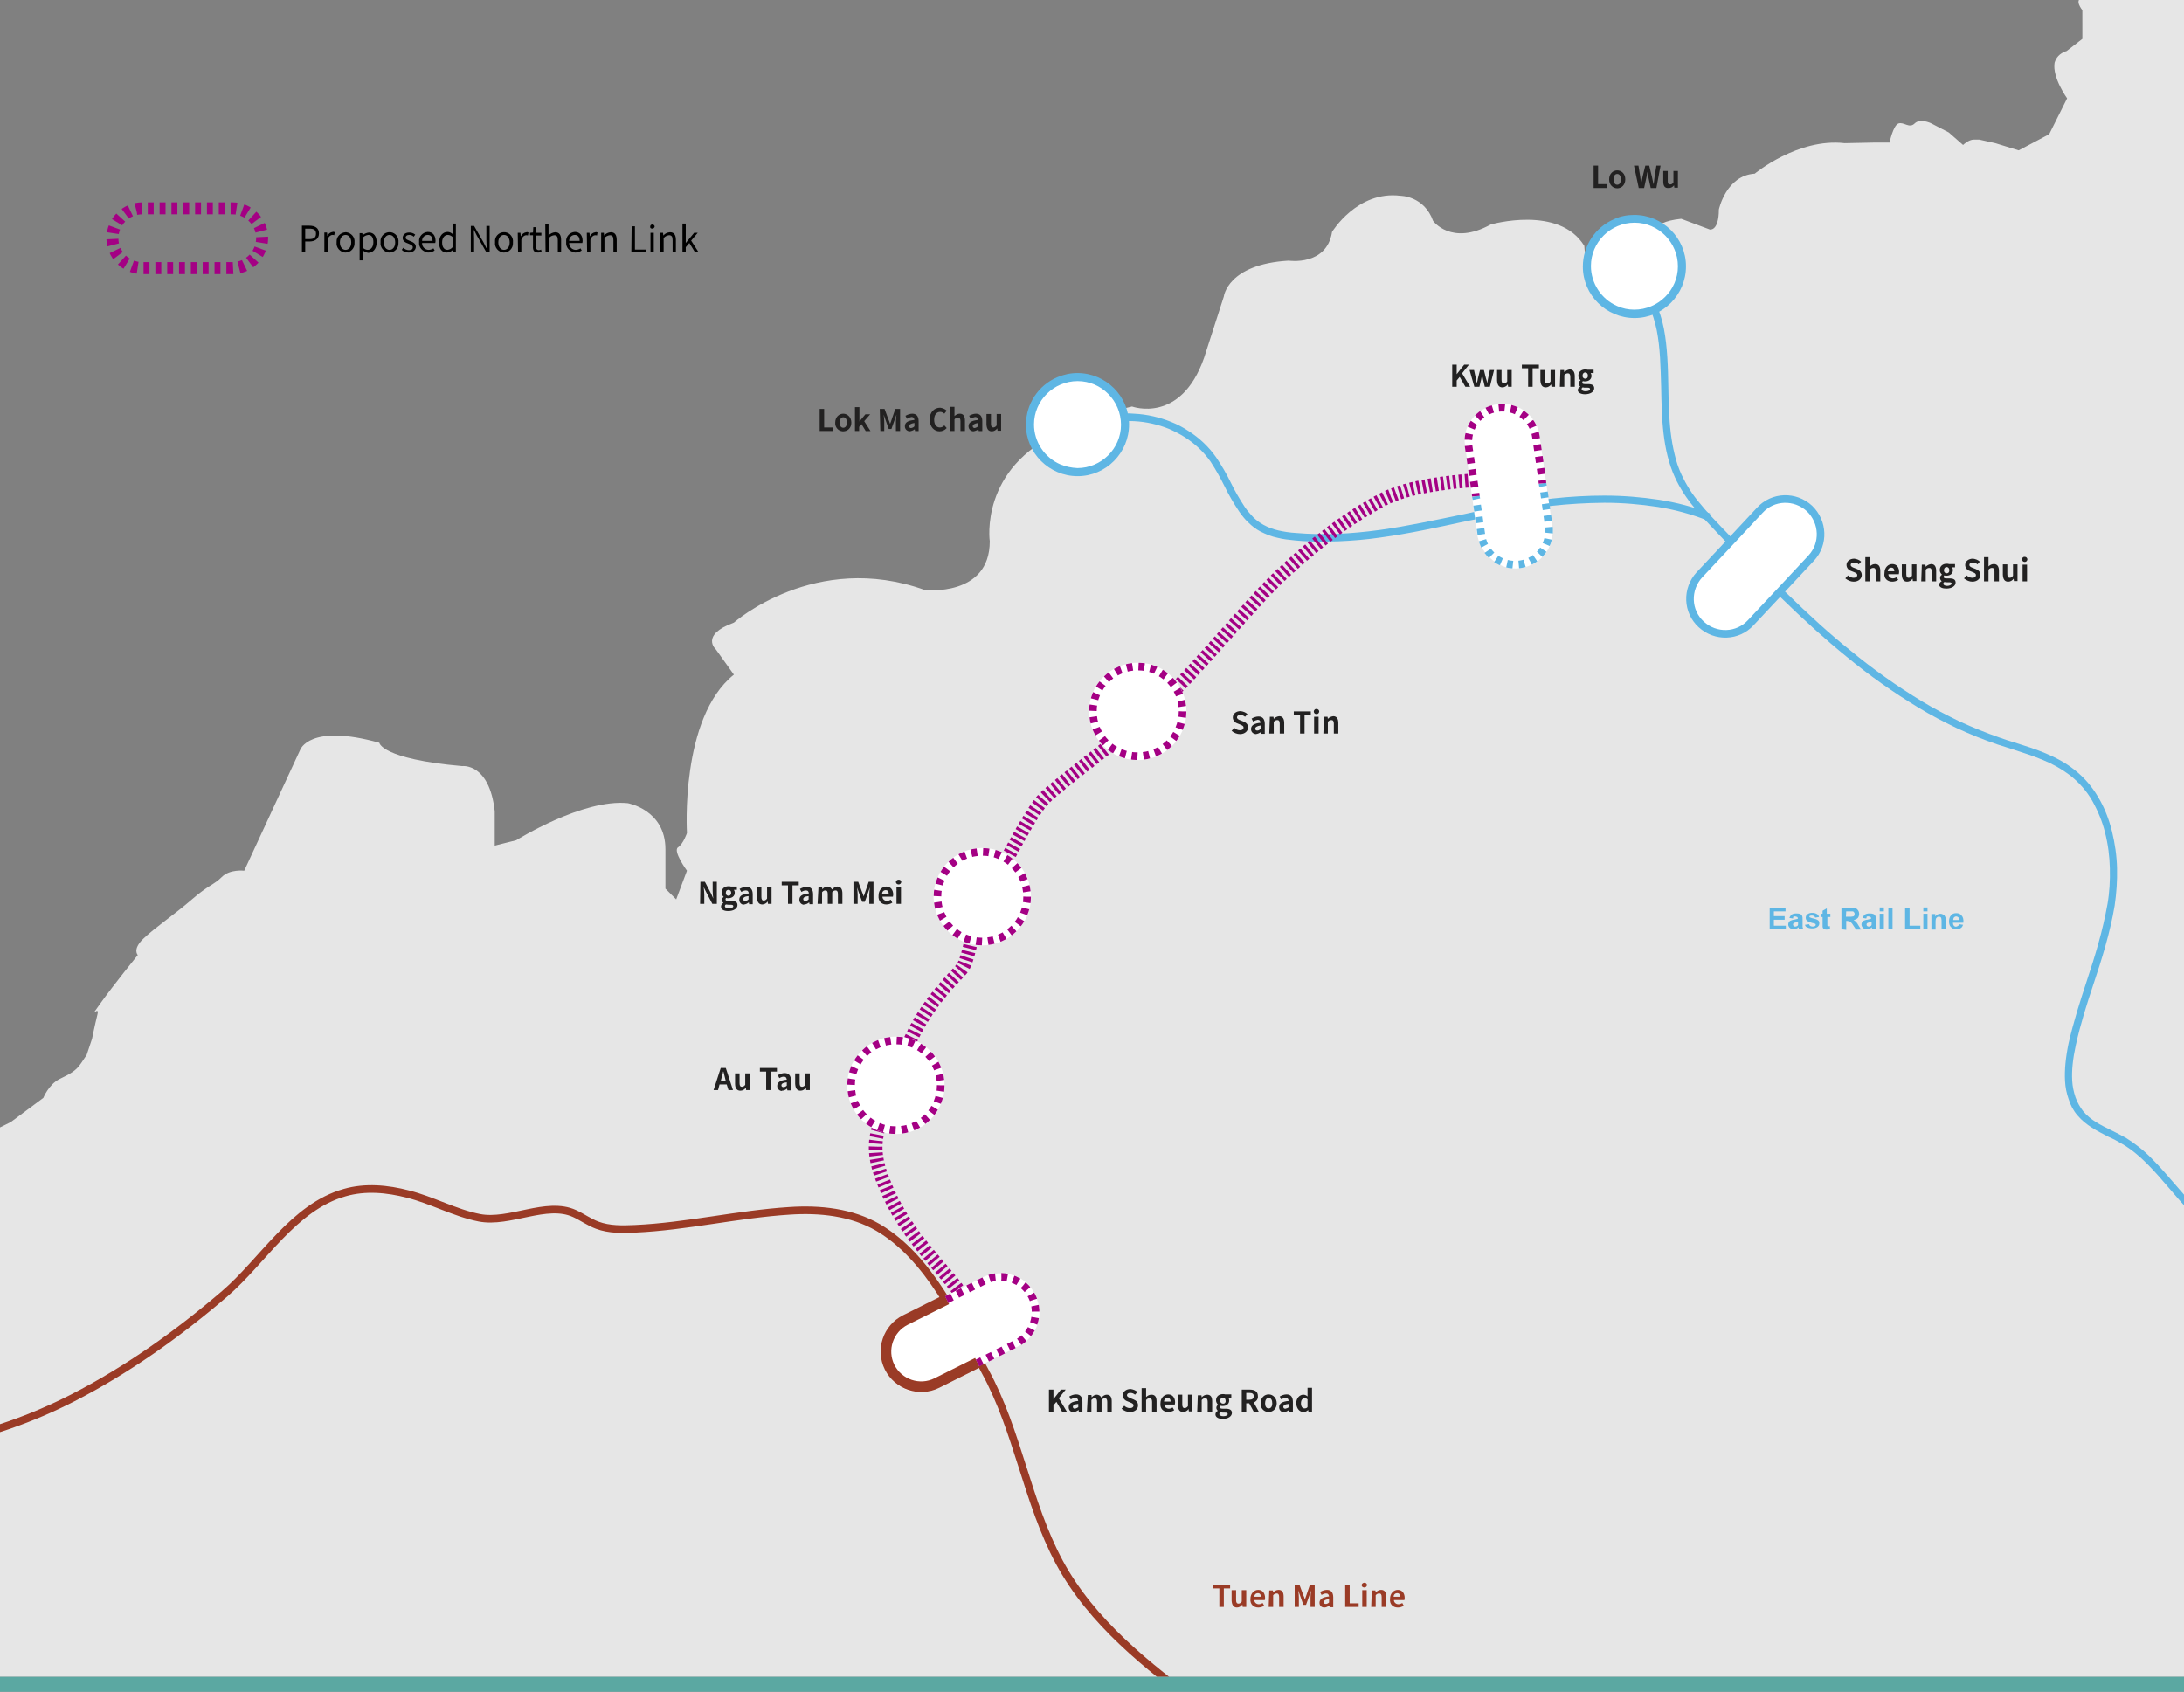 <?xml version="1.0" encoding="utf-8"?>
<!-- Generator: Adobe Illustrator 27.8.0, SVG Export Plug-In . SVG Version: 6.00 Build 0)  -->
<svg version="1.1" id="EN" xmlns="http://www.w3.org/2000/svg" xmlns:xlink="http://www.w3.org/1999/xlink" x="0px" y="0px"
	 viewBox="0 0 730.6 566" style="enable-background:new 0 0 730.6 566;" xml:space="preserve">
<rect x="0" y="0" width="730.6" height="566" fill="#808080" stroke="none"/>
<style type="text/css">
	.st0{clip-path:url(#SVGID_00000011032708600978291220000001921703729713719957_);}
	.st1{fill:#E6E6E6;}
	.st2{fill:none;}
	.st3{fill:#5EB6E4;}
	.st4{fill:#FFFFFF;}
	.st5{fill:#FFFFFF;stroke:#5EB6E4;stroke-width:2.54;stroke-miterlimit:10;}
	.st6{fill:#222121;}
	.st7{fill:#9A3B26;}
	.st8{clip-path:url(#SVGID_00000031890294845805538910000008205844653068448416_);fill:#FFFFFF;}
	.st9{clip-path:url(#SVGID_00000073710142975369808720000008590273655696040074_);fill:#5EB6E4;}
	.st10{clip-path:url(#SVGID_00000175305242425685998680000007942740270557974948_);}
	.st11{clip-path:url(#SVGID_00000023981692166471071940000011767481845882698914_);}
	.st12{clip-path:url(#SVGID_00000176734074656994463380000009096289921420820645_);}
	.st13{fill:none;stroke:#A40084;stroke-width:4.57;stroke-miterlimit:10;}
	.st14{fill:none;stroke:#A40084;stroke-width:4.57;stroke-miterlimit:10;stroke-dasharray:0,0,1.02,1.02;}
	.st15{fill:none;stroke:#9A3B26;stroke-width:2.54;stroke-miterlimit:10;}
	.st16{fill:#FFFFFF;stroke:#9A3B26;stroke-width:3.55;stroke-miterlimit:10;}
	.st17{fill:none;stroke:#A40084;stroke-width:2.54;stroke-miterlimit:10;stroke-dasharray:2;}
	.st18{fill:none;stroke:#5EB6E4;stroke-width:2.54;stroke-miterlimit:10;}
	.st19{fill:none;stroke:#5EB6E4;stroke-width:2.54;stroke-miterlimit:10;stroke-dasharray:1.98,1.98;}
	.st20{fill:none;stroke:#A40084;stroke-width:2.54;stroke-miterlimit:10;}
	.st21{fill:none;stroke:#A40084;stroke-width:2.54;stroke-miterlimit:10;stroke-dasharray:2.005,2.005;}
	.st22{fill:none;stroke:#A40084;stroke-width:2.54;stroke-miterlimit:10;stroke-dasharray:1.97,1.97;}
	.st23{fill:#5BA8A2;}
	.st24{fill:none;stroke:#A40084;stroke-width:4;stroke-miterlimit:10;stroke-dasharray:1.979,1.979;}
</style>
<g>
	<g>
		<defs>
			<rect id="SVGID_1_" x="-126.8" y="-34.1" width="974.3" height="595.1"/>
		</defs>
		<clipPath id="SVGID_00000031901588015449979960000012196434947164503686_">
			<use xlink:href="#SVGID_1_"  style="overflow:visible;"/>
		</clipPath>
		<g style="clip-path:url(#SVGID_00000031901588015449979960000012196434947164503686_);">
			<path class="st1" d="M432.1,422.2c0.1,0.1,0.1,0.2,0.1,0.3C432.2,422.4,432.2,422.3,432.1,422.2z"/>
			<path class="st1" d="M687.3,21c-0.8,5,4.2,11.9,4.2,11.9l-6,12l-10.2,5.4l-7.8-2.4l-5.4-1.2h-1.8c-1.8,0-3.6,1.8-3.6,1.8
				l-4.8-4.2l-6-3.1c0,0-3.6-1.7-5.4,0.1s-3.6-0.6-5.4,0s-3,6.4-3,6.4h-5.4l-9.6,0.2C601.4,46.1,587,58.1,587,58.1
				c-9.6,0.6-12,12-12,12c0,7.3-3,6.7-3,6.7l-9.6-3.6c-11.5,1.2-8.4,6-8.4,6s2.4,10.9,0,10.9s-9,2.4-9,2.4l-9-1.2c-6-0.6-6-9-6-9
				c-8.4-13.8-31.3-7.2-31.3-7.2c-13.2,7.3-19.3-1.2-19.3-1.2c-3-8.4-10.9-8.4-10.9-8.4c-14.5-1.8-22.9,12.1-22.9,12.1
				c-1.8,11.5-14.5,9.6-14.5,9.6c-20.5,1.2-21.7,12-21.7,12l-6.6,20.5C395,142,378.7,136,378.7,136c-15.7,3.6-23.5,8.4-23.5,8.4
				c-27.7,12.1-24.1,36.7-24.1,36.7c0,18.7-21.7,16.3-21.7,16.3c-36.7-13.2-63.9,10.9-63.9,10.9c-11.5,4.2-6,9-6,9l6,8.4
				c-18.1,14.5-15.7,53-15.7,53s-1.2,3.6-3,4.8c-1.8,1.2,3,7.8,3,7.8l-3.6,9.6l-3.6-3.6v-13.2c0-13.2-12.6-15.4-12.6-15.4
				c-15.1-1.5-37.3,12.4-37.3,12.4l-7.2,1.8v-11.5c-1.8-16.3-10.9-15.1-10.9-15.1c-27.1-2.4-27.7-7.8-27.7-7.8
				c-23.5-6.6-26.5,2.4-26.5,2.4l-18.7,40.4c0,0-4.8-0.6-7.5,2.1s-4.5,2.7-10,7.5s-12.6,9.6-16.3,13.2s-1.8,5.4-1.8,5.4
				s-8.1,10-12.6,16.3s0,0-0.9,3.6s-1.8,8.1-1.8,8.1l-1.8,5.4l-1.8,2.7c-1.8,2.7-3.6,3.6-7.3,5.4c-3.6,1.8-5.4,6.3-5.4,6.3
				l-10.9,8.1l-10.9,5.4l-13.6,3.6l-11.8,4.5l-11.8,8.1l-4.5,0.9c-4.5,0.9,0,0-7.3,0s-6.3,2.7-6.3,2.7s-0.9,7.3-1.8,10
				c-0.9,2.7-1.8,5.4-7.3,10c-5.4,4.5,0,0-7.2,1.8s-3.6,4.5-6.3,8.1s-9,10.9-9,10.9v14.5l-10.9,12.6l-19.9,17.1l-1.4-0.8V561h974.3
				V432.4L843,432c-7.3-0.6,0,0-6-3.6s0,0-1.8-1.8s-4.2-2.4-8.4-4.8s-4.2-3-6.7-6c-2.4-3,0,0-4.8-2.4s-7.3,0-9,0s-4.8-7.8-4.8-7.8
				l-1.2-3.6l2.4-4.8c2.4-4.8,0,0,6.7-3.6s0,0,1.8-4.2s0,0,1.8-2.4s7.3-3.6,7.3-3.6l27.3,7.1v-11.3c14.5-6,25.9-16,25.9-16
				c5.9-19.4,19.4-8.3,21.2-4.7c1.8,3.5,7.7,4.1,7.7,4.1l8.3,1.2c4.1,0.6,0,0,5.3,0.6s0,0,5.9,0h4.7c4.7,0,0,3,0,3l-0.6,4.1
				c-0.6,4.1,0,0-0.6,1.8s-3,3-7.1,10.6c-4.1,7.7,0.6,6.5,0.6,6.5l7.1,2.4c7.1,2.4,0,0,5.9-0.6s3,0,3,0l-0.6,5.9l8.8-0.6
				c5.7-0.4,5.8,0,5.6,0.1c0.1,0,0.2,0,0.3-0.1c1.8-0.6-1.2-3-1.2-3l-4.1-5.9l2.4,0.6c2.4,0.6,3,0,3,0h10.6c1.2,0,3-4.1,3-4.1
				l4.7,4.1h7.1l6.5-0.9c6.5-0.9,2.4-0.8,5.3,0c3,0.8,5.9-8.4,5.9-8.4l10.6-9.4c10-10,1.8-12.4,1.8-12.4l-4.7-1.2l-8.3-0.6h-3
				c-3,0,0,0-1.8,0.6c-1,0.3-2,0.7-3,1.2l-2.4,1.2c-2.4,1.2-1.2,4.7-1.2,8.3v3.5c0,3.5-2.4,3-4.7,4.7c-1.8,1.5-3.4,3.3-4.7,5.3
				c-3.5,0.8-7,1.2-10.6,1.2h-3c-3,0,0,0-2.4-1.2s-4.7-0.6-6.5-1.2s-11.2-2.4-11.2-2.4V359l-4.1-3l-9.4-1.2c-9.4-1.2,0,0-10.6-6.5
				l-3-5.3l0.6-5.9c0.6-5.9,0,0,3.5-5.3s0,0,0.6-1.8c0.4-1,0.4-2,0-3c0,0,2.4-3,4.1-4.7c1.8-1.8,3-8.8,6.5-9.4
				c2.2-0.4,4.1-1.7,5.3-3.5c-1.2-7.7,4.7-6.5,4.7-6.5s4.7,5.9,6.5,8.3c1.1,1.5,1.5,3.5,1.2,5.3l7.7,4.1c2.7,0.4,5.5,0.6,8.3,0.6
				c5.3,0,0,0,8.3-3.5s0,0-0.6-1.8s7.7-6.5,9.4-9.4c1.8-3,0,0,4.7-1.2s11.8,1.8,15.3,2.4s2.4,3.5,2.4,3.5c-0.3,2-0.9,4-1.8,5.9
				c-1.2,1.8,8.3,3,8.3,3l8.8,10.6l40.1,37.1l-0.6,7.7c-4.7,17.1,4.1,11.8,4.1,11.8c2.9-10,17.7-12.4,17.7-12.4
				c14.1,1.8,18.3-3.5,18.3-3.5c10-4.1,16.5-13.5,16.5-13.5c4.1-14.1,17.1-21.8,17.1-21.8l20.6-8.6c24.8-9.8,8.8-9.1,13.6-9.7
				c-1.6,0-3.2,0.2-4.7,0.6c-3.3,1.1-6.6,1.9-10,2.4c-1.8,0-4.7,3-10,4.1c-3.6,0.8-4.2,0-4.4,0.3l0.3-1.5l2.4-5.3
				c2.5,0.3,5.1,0.3,7.7,0c2.9-0.6,0,0,4.1-2.4s4.1,0,4.1,0l8.3-6.2l6.5-2c10,3.5,20,1.8,23.6,0c3.2-1.3,6.6-2.3,10-3
				c7.7-1.8,3.5-2.4,3.5-2.4l9.4-7.1c2.7,1,5.6,1,8.3,0l0.6-2.4l3.5-1.2l8.8-3c8.8-3,2.9-4.1,2.9-4.1l2.4-4.7c2.2,0,4.3-0.3,6.5-0.6
				c4.1-0.6,0,0,5.9,0.6l13-6.5l18.3-7.7c14.7-8.3,7.7-14.2,7.7-14.2h-8.8c2.9-1.3,5.7-2.9,8.3-4.8c4.1-3.1,2.9-1.2,2.9-1.2
				l11.8-8.7c-7.1,11.8-2.4,10.6,0,8.7c2.4-1.9,2.9,0.2,5.3,0s4.7-5.7,6.5-7.5s4.1-4.7,4.1-4.7l2.9-4.7h5.3l1.8-1.8
				c1.9-2.2,3.7-4.6,5.3-7.1l1.8-1.2c2.3-1.8,4.4-3.8,6.5-5.9c0,0,4.1-7.7,8.3-10c4.1-2.4,1.2-2.4,2.9-4.1c1.8-1.8,4.7-3.5,7.7-6.5
				c2.9-2.9,3.5-1.8,4.7-3.5c0.6-1,1.8-1.5,2.9-1.2c0,0,10-2.4,13-2.9c1.8-0.4,3.6-1,5.3-1.8l3.5-11.2c1.2-3.7,1.6-5,1.6-5.1
				c-0.1,0-1.6,4.1-1.6,2.1c0-2.9,0,0-2.4-1.8s0-2.9,0-2.9s-3.5-2.9-5.3-4.1s-4.7,1.8-4.7,1.8l-2.9,1.2l-13,6.5l-4.1,3.5l-4.1,2.4
				c0,0-2.9,1.2-6.5,2.4c-2,0.6-3.8,1.6-5.3,2.9l-6.5,1.2l-8.3,2.4c-4.1,1.2,0,2.4,0,2.4h-10c-3.5,0,0,0-4.1,0.6
				c-1.4,0.2-1.8,0.3-1.9,0.3c0.1-0.1,0.9-0.3-0.4-0.3c-2.4,0-7.7,2.4-7.7,2.4l-7.7,2.9c-7.7,2.9-3.5,1.8-5.3,2.4
				c-1.2,0.5-2.4,1-3.5,1.8l-7.1,2.4c-7.1,2.4-3.5,1.8-3.5,1.8l-3.5,1.8c-3.5,1.8,0,2.9,0,2.9v2.9h-3.5
				c-2.4-17.7-15.3-13.6-15.3-13.6s-10,2.4-10,0v-5.3c0-2.4-1.2-2.9-3.5-6.5l-4.1-1.8l-2.4-0.7c-2.4-0.7-4.1,3.1-4.1,0
				c0,0,1.8-7.6,0-11.1h-5.9l-1.4-1.8c-1.4-1.8-1.6-1.2-1.6-1.2h-3.5c-3.5,0,0,0-1.8,2.4s3.5,4.7,3.5,4.7s0,5.3,2.4,6.5l-2.4-1.2
				c-2.4-1.2-5.9,0-5.9,0h-3.5c0,0-5.3-2.4-5.9-4.1c-0.6-1.8,5.9-4.9,5.9-4.9s-4.7-1.6-7.1-0.5s-12.9,0-12.9,0s2.4-1.1,5-2.1
				c1.8-0.7,3.6-1.5,5-1.9c3.5-1.2,0,0,2.4-1.8s-3.5-2.4-3.5-2.4l-2.9-0.6c-2.9-0.6-4.1,0-5.9,0s-2.9-0.6-6.3-1.2s-7.8,2.4-7.8,2.4
				l-11.8,3.5c-5.3,5.3-8.8,4.1-11.8,3.5s0,0-0.6-2.9l4.1-3.5c1.3-2.8,2.3-5.8,2.9-8.8c0.6-3.5,1.8-3.5,1.8-7.7s-1.2-4.7-0.6-8.3
				s1.8-2.4,9.4-11.2s1.8-3.5,2.4-5.3s5.9-5.9,10.6-7.7s-4.7-8.8-5.9-11.2c-0.7-1.4-1.7-2.6-2.9-3.5l-13-3.5c0,0-8.3,0.6-13,1.2
				s-5.3,1.8-8.3,3.5s-2.9,0.6-15.9,5.3c-13,4.7,0,0-9.4,1.8l0.6-2.9c0.6-2.9,2.4-2.9,2.9-5.9c0.7-4.3,1.1-8.6,1.2-13
				c0-3.5,0,0,2.4-2.4s0,0,1.8-1.2s3.5-1.8,7.7-2.4c4.1-0.6,0,0,2.9-1.8s5.3-2.4,7.7-4.7s0-2.9,0-2.9c-1.9-0.9-3.7-2.1-5.3-3.5
				c-1.2-1.1-2.6-1.9-4.1-2.4h-8.2c-4.7,0-2.9,2.9-4.7,5.3s-2.9,4.1-2.9,4.1l-3.5,0.6l0.6-4.1c0,0,2.9-9.4,2.9-13s0,0-1.2-4.1
				l-5.3,0.6c-1.4,0.1-2.8,0.3-4.1,0.6c-2.5,0.4-4.7,1.9-5.9,4.1l-4.1,1.8c-1.4,0.6-1.8,0.8-1.9,0.8c0.1-0.1,1.2-0.8,0.1-0.8
				c-1.2,0-2.4-0.2-3.5-0.6l1.8-3.5l1.8-4.1c1.8-4.1,1.8-3,1.8-3l0.6-2.4c0.2-1.2,0.8-2.3,1.8-3l-0.6-2.3v-2.4
				c0-2.4-5.9,0.6-5.9,0.6c1.8-3.2,4.2-6,7.1-8.3c1.6-1.2,2.1-1.6,2.2-1.6c-0.1,0-1.5,1-0.4-0.1l4.7-4.7l0.6-4.1l-2.9,0.6l-1.8,0.6
				c-1.8,0.6-8.8-1.8-8.8-1.8l-2.9-2.4h-5.9v12.4l-2.9,3v-7.1l-12.4-0.6v10l-4.7-3l-3.5-0.6l-4.7-1.2l0.6-4.1c0.6-4.1,0,0-0.6-1.8
				c-0.3-1.5-0.3-3.2,0-4.7h-4.1l-7.1-2.4l-2.4,11.2v-3.5l-4.1-3.5l-5.9,7.1V32l-2.9,2.4v8.8l-3.5,2.4l-3,3V58
				c-1.8,19.4-10,22.4-10,22.4l-2.4,1.8c-1,0.9-2.2,1.5-3.5,1.8l-7.1-0.6c-1.6-0.7-3.2-1.4-4.7-2.4c-1.1-0.7-2.3-1.3-3.5-1.8
				l-3.5-5.3h-4.1c-4.1,0,2.4,2.9,0,5.3s0,6.5,0,6.5v3.5l-3.5,1.2l-3,1.8c-3,1.8,0,0-2.4,1.2c-1.5,0.7-3,1.1-4.7,1.2l-5.3-4.1
				l-3-3.5l-3.5-0.6v2.9c0,2.2-0.2,4.3-0.6,6.5l-2.4,2.9l0.6,1.8c0.3,1,0.1,2.1-0.6,2.9l-7.1,4.7c-7.7,7.7-11.2,4.7-11.2,4.7
				l0.6-3.5l3.5-5.3c3.5-8.3-7.1,0.6-8.8,2.9s-3,0-3,0c-7.7-5.9-14.7,2.4-14.7,2.4c-7.7,0.6-5.3-8.3-5.3-8.3c8.8-2.9,3-7.1,3-7.1
				l-2.4-3.6l3.5-4.7c3.5-4.7,0,0,0-4.1c-0.2-2-0.6-4-1.2-6c-0.6-1.2,0.6-3.5,0.6-3.5l4.1-0.6l3.5,3.5c0,0,4.7,1.2,7.1,0
				c2.5-1.1,4.6-2.9,5.9-5.3c0.7-0.9,1.3-1.9,1.8-2.9c1-1.4,1.6-3,1.8-4.7l0.6-6.5l0.6-4.1c0,0,5.9-4.1,8.3-4.7c2.4-0.6,3-1.8,5.3-3
				c2.4-1.2,3,0,3,0l5.9,3h3.5c3.5,0,3.5-3,7.7-9.4c0,0,1.2-3.5,2.4-6.5s0-7.7,0-7.7l-0.6-1.8c-0.6-1.8-3-3.5-3.5-4.1
				s-4.1-7.1-4.1-7.1l-4.1-2.4L949.5,0l-3-1.8h-1.8c-1.2,0.1-2.3,0.8-3,1.8l-2.4,0.6c-2.4,0.6-3-2.4-3-2.4L933-7
				c-1.2-1.4-2.6-2.6-4.1-3.5l-7.1-1.8l-3.5,1.2L914.8-7h-4.7c0,0-3.5,1.2-5.9,0s-3,1.8-5.3,2.4S894.8-7,894.8-7
				c-2.7-1.1-5.1-2.7-7.1-4.7c-3.5-3.5,0,0-2.4-0.6s-3,1.8-4.7,2.4c-1.9,0.6-3.7,1.6-5.3,2.9c-2.4,1.8-3.5,0-3.5,0l-12.4,4.1h-1.8
				c-1,0-2-0.2-3-0.6h-3.5l-5.9,4.7L841.1,0l-3-2.4c0,0-3-0.6-4.7-1.2c-1.8-0.6-7.1,3.5-7.1,3.5l-6.5-2.4l-7.1,0.6L808-0.7
				c-4.7,1.2,0,3,0,3h-5.3l-1.8-0.6c-1.4-0.5-2.8-1.1-4.1-1.8l-4.1-4.1v-7.7c-1.8-8.3-8.3-7.7-8.3-7.7c-2.4,1.2-21.2-1.2-21.2-1.2
				c-12.4-4.7-14.1,1.2-14.1,1.2c-8.3,8.3-10.6,0-10.6,0c-0.6-6.5-5.3-7.7-5.3-7.7c-5.9,0-13,13.6-13,13.6c-1.1,6.7-6.3,11.9-13,13
				c0,0-7.7-0.6-10.6,0s0,4.1,0,4.1V13l-5.3,4.1h-0.1C688.9,17.9,687.8,19.3,687.3,21 M1131.7,326.1c0.1-0.6,0.1-0.9,0.2-1
				L1131.7,326.1z M1132.2,326.3c0.1-0.6,0.1-0.9,0.2-1L1132.2,326.3z"/>
			<rect x="-126.8" y="21" class="st2" width="974.3" height="540"/>
			<path class="st3" d="M847.5,443.3v2.8l-87.8-26.2c-3-0.9-6.4-1.9-9.6-3.1c-3.2-1.2-6.3-2.7-9.2-4.5c-6-3.9-10.7-9.4-15.3-14.8
				c-2.3-2.7-4.8-5.6-7.4-8.2c-2.5-2.5-5.2-4.8-8.3-6.6c-1.5-0.9-3-1.7-4.6-2.4c-3.7-1.9-7.5-3.8-10.3-7.1c-1.4-1.6-2.4-3.5-3-5.5
				c-0.7-2-1.1-4-1.2-6.1c-0.2-3.6,0.2-7.8,1.2-12.6c1.6-7,3.8-13.9,6-20.6c1.4-4.2,2.8-8.6,4-12.9s2.2-8.6,3-13c0.7-4,0.9-8,0.8-12
				c-0.1-4-0.6-8-1.6-11.9c-0.9-3.7-2.4-7.3-4.3-10.7c-1.9-3.3-4.4-6.1-7.4-8.5c-2.8-2.1-5.8-3.8-9-5.1c-3.3-1.4-6.8-2.5-10.2-3.6
				c-1.6-0.5-3.3-1.1-5-1.6c-4.7-1.6-9.2-3.4-13.7-5.5c-4.4-2.1-8.8-4.4-12.9-6.9c-8.4-5.1-16.5-10.8-24.1-17.1
				c-6.9-5.6-14.2-12.2-22.2-20c-7.1-6.9-14-14-20.9-21.3c-2.5-2.6-5.3-5.6-7.9-8.7c-2.5-3-4.7-6.4-6.3-9.9
				c-4.2-9.2-4.4-19.8-4.6-30.1c-0.2-6.8-0.3-13.2-1.5-19.2c-0.6-2.9-1.5-5.7-2.7-8.4c-1.2-2.7-2.9-5.1-5-7.2l1.8-1.8
				c1.1,1.2,2.2,2.4,3.1,3.8c0.9,1.3,1.7,2.7,2.3,4.1c1.3,2.9,2.3,5.9,2.9,9c1.2,6.2,1.4,13.1,1.5,19.7c0.1,5,0.2,10.2,0.8,15.2
				c0.3,2.4,0.7,4.8,1.3,7.2c0.5,2.3,1.3,4.6,2.3,6.8c1.6,3.4,3.6,6.6,6,9.4c2.4,3,5.2,5.9,7.7,8.5c7,7.3,13.8,14.3,20.9,21.2
				c8,7.8,15.1,14.3,22,19.8c7.5,6.2,15.4,11.8,23.8,16.9c4.1,2.5,8.4,4.7,12.7,6.8c4.4,2,8.8,3.8,13.4,5.4c1.6,0.6,3.3,1.1,4.9,1.6
				c7,2.2,14.2,4.5,20,9.1c3.2,2.5,5.9,5.6,8,9.2c2.1,3.5,3.6,7.4,4.6,11.4c1,4.1,1.6,8.2,1.7,12.4c0.1,4.2-0.2,8.4-0.8,12.5
				c-1.5,9-4.3,17.9-7.1,26.3c-2.2,6.6-4.4,13.5-5.9,20.4c-1,4.6-1.4,8.4-1.2,11.9c0.1,1.9,0.5,3.7,1.1,5.5c0.6,1.7,1.5,3.3,2.6,4.7
				c2.4,2.9,5.8,4.6,9.5,6.4c1.6,0.8,3.2,1.6,4.8,2.5c3.2,2,6.1,4.3,8.7,7c2.6,2.6,5.1,5.5,7.5,8.3c2.2,2.6,4.6,5.3,7,7.8
				c4.5,4.9,10.2,8.6,16.5,10.8c3.2,1.2,6.5,2.2,9.4,3L847.5,443.3L847.5,443.3z"/>
			<path id="Path_135424" class="st3" d="M442.4,181.2c-3.2,0-6.2-0.1-9.2-0.4c-2-0.2-4-0.4-5.9-0.9c-2-0.4-3.9-1.2-5.7-2.1
				c-1.5-0.8-2.8-1.8-4-3c-1.2-1.1-2.2-2.4-3.1-3.7c-1.8-2.7-3.5-5.6-4.9-8.5c-1.4-2.8-2.9-5.5-4.6-8.1c-2.3-3.3-5.2-6-8.6-8.2
				c-1.7-1.1-3.5-2-5.3-2.8c-3.7-1.5-7.7-2.4-11.7-2.6c-2-0.1-4,0-6,0.2c-4,0.5-7.8,1.7-11.3,3.7l-1.3-2.2c3.8-2.1,7.9-3.5,12.2-4
				c2.1-0.3,4.3-0.4,6.4-0.2c4.3,0.2,8.6,1.2,12.5,2.8c2,0.8,3.9,1.8,5.7,3c3.6,2.3,6.8,5.3,9.3,8.9c1.8,2.7,3.4,5.4,4.8,8.3
				c1.4,2.9,3,5.6,4.7,8.2c0.8,1.2,1.8,2.3,2.8,3.4c1,1,2.2,1.9,3.5,2.6c1.6,0.9,3.3,1.5,5.1,1.9c1.8,0.4,3.7,0.7,5.6,0.8
				c4.7,0.4,9.4,0.5,14.1,0.3c4.4-0.2,9-0.6,14.1-1.3c9.4-1.3,18.9-3.4,28.2-5.3c3.6-0.8,7.4-1.6,11.1-2.3
				c12.7-2.6,24.7-3.9,35.7-3.9h0.2c6.1,0,12.2,0.5,18.2,1.4c5.8,0.9,11.6,2.4,17.1,4.6l-1,2.3c-5.3-2.1-10.9-3.6-16.5-4.5
				c-5.9-0.9-11.8-1.4-17.8-1.4h-0.2c-11.8,0.1-23.6,1.4-35.2,3.9c-3.6,0.8-7.4,1.6-11.1,2.3c-9.2,2-18.8,4.1-28.3,5.4
				c-4.7,0.7-9.5,1.1-14.3,1.3C445.8,181.1,444.1,181.2,442.4,181.2L442.4,181.2z"/>
			<circle id="Ellipse_271" class="st4" cx="360.4" cy="141.9" r="15.8"/>
			<path id="Ellipse_271_-_Outline" class="st3" d="M360.4,124.8c9.5,0,17.3,7.7,17.3,17.2s-7.7,17.3-17.2,17.3s-17.3-7.7-17.3-17.2
				c0-6.9,4.1-13.2,10.5-15.9C355.8,125.3,358.1,124.8,360.4,124.8L360.4,124.8z M360.4,156.6c8,0,14.6-6.5,14.6-14.5
				s-6.5-14.6-14.5-14.6s-14.6,6.5-14.6,14.5c0,5.8,3.5,11.1,8.9,13.4C356.5,156.1,358.4,156.5,360.4,156.6z"/>
			<path class="st5" d="M605.3,170.1L605.3,170.1c-4.8-4.4-12.2-4.2-16.6,0.6l-9.7,10.4l-10.5,11.2c-4.4,4.8-4.2,12.2,0.6,16.6
				c4.8,4.4,12.2,4.2,16.6-0.6l10.4-11.1l9.8-10.5C610.3,182,610,174.6,605.3,170.1L605.3,170.1z"/>
			<path id="Path_171063" class="st6" d="M350.9,472.3h1.5v-2.1l1-1.2l1.9,3.3h1.6l-2.7-4.5l2.3-2.9h-1.6l-2.5,3.2l0,0v-3.2h-1.5
				L350.9,472.3L350.9,472.3L350.9,472.3z M359.1,472.4c0.6,0,1.2-0.3,1.7-0.7l0,0l0.1,0.6h1.2V469c0-1.6-0.7-2.5-2.1-2.5
				c-0.8,0-1.6,0.3-2.3,0.7l0.5,1c0.5-0.3,1-0.5,1.5-0.5c0.7,0,0.9,0.4,1,1c-2.2,0.2-3.2,0.9-3.2,2.1c0,0.9,0.6,1.6,1.5,1.7
				L359.1,472.4L359.1,472.4z M359.6,471.3c-0.4,0-0.7-0.2-0.7-0.6c0-0.5,0.5-0.9,1.8-1v1.1C360.4,471,360,471.2,359.6,471.3
				L359.6,471.3z M363.6,472.3h1.5v-3.9c0.3-0.4,0.7-0.6,1.1-0.6c0.5,0,0.8,0.3,0.8,1.2v3.3h1.5v-3.9c0.3-0.4,0.7-0.6,1.1-0.6
				c0.5,0,0.8,0.3,0.8,1.2v3.3h1.5v-3.5c0-1.4-0.5-2.2-1.7-2.2c-0.7,0-1.3,0.5-1.8,1c-0.2-0.6-0.9-1-1.5-1c-0.7,0-1.3,0.4-1.7,0.9
				l0,0l-0.1-0.8h-1.2L363.6,472.3L363.6,472.3z M378,472.4c1.7,0,2.7-1,2.7-2.2c0-1.1-0.6-1.6-1.5-2l-1-0.4c-0.6-0.3-1.2-0.5-1.2-1
				s0.4-0.8,1.1-0.8c0.6,0,1.1,0.2,1.6,0.6l0.8-0.9c-0.6-0.6-1.5-0.9-2.3-1c-1.5,0-2.6,0.9-2.6,2.1c0,0.9,0.6,1.7,1.5,2l1,0.4
				c0.7,0.3,1.1,0.5,1.1,1s-0.4,0.9-1.2,0.9c-0.7,0-1.4-0.3-1.9-0.8l-0.9,1C376,472,377,472.4,378,472.4L378,472.4L378,472.4z
				 M381.9,472.3h1.5v-3.9c0.3-0.4,0.7-0.6,1.2-0.6s0.8,0.3,0.8,1.2v3.3h1.5v-3.5c0-1.4-0.5-2.2-1.7-2.2c-0.7,0-1.3,0.3-1.8,0.8v-1
				v-2h-1.5V472.3L381.9,472.3L381.9,472.3z M390.8,472.4c0.7,0,1.4-0.2,2-0.6l-0.5-0.9c-0.4,0.2-0.8,0.4-1.3,0.4
				c-0.8,0-1.5-0.6-1.5-1.4l0,0h3.5c0-0.2,0.1-0.5,0.1-0.7c0-1.5-0.8-2.7-2.3-2.7c-1.3,0-2.6,1.1-2.6,3
				C388,471.3,389.2,472.4,390.8,472.4L390.8,472.4L390.8,472.4z M389.4,468.9c0-0.7,0.5-1.2,1.2-1.2l0,0c0.7,0,1,0.5,1,1.2H389.4z
				 M395.8,472.4c0.7,0,1.4-0.4,1.8-1l0,0l0.1,0.8h1.2v-5.6h-1.5v3.8c-0.2,0.4-0.7,0.7-1.1,0.7c-0.5,0-0.8-0.3-0.8-1.2v-3.3H394v3.5
				C394.1,471.6,394.6,472.4,395.8,472.4L395.8,472.4L395.8,472.4z M400.5,472.3h1.5v-3.9c0.3-0.4,0.7-0.6,1.2-0.6s0.8,0.3,0.8,1.2
				v3.3h1.5v-3.5c0-1.4-0.5-2.2-1.7-2.2c-0.7,0-1.4,0.4-1.8,0.9l0,0l-0.1-0.7h-1.2L400.5,472.3L400.5,472.3z M409,474.7
				c1.9,0,3.1-0.9,3.1-2c0-1-0.7-1.4-2.1-1.4h-1c-0.7,0-0.9-0.2-0.9-0.5c0-0.2,0.1-0.4,0.2-0.5c0.2,0.1,0.5,0.1,0.7,0.1
				c1.2,0,2.2-0.6,2.2-1.9c0-0.3-0.1-0.6-0.3-0.9h1v-1.1h-2c-0.3-0.1-0.5-0.1-0.8-0.1c-1.2,0-2.3,0.7-2.3,2.1c0,0.6,0.3,1.1,0.7,1.5
				l0,0c-0.4,0.2-0.6,0.6-0.6,1s0.2,0.7,0.5,1l0,0c-0.5,0.2-0.8,0.7-0.8,1.2C406.6,474.2,407.7,474.7,409,474.7L409,474.7z
				 M409.1,469.6c-0.5,0-0.9-0.4-0.9-0.9v-0.1c0-0.7,0.4-1,0.9-1s0.9,0.4,0.9,1c0.1,0.5-0.2,0.9-0.6,1
				C409.2,469.6,409.1,469.6,409.1,469.6L409.1,469.6L409.1,469.6z M409.2,473.8c-0.8,0-1.3-0.3-1.3-0.7c0-0.3,0.1-0.5,0.4-0.6
				c0.3,0,0.5,0.1,0.8,0.1h0.7c0.6,0,0.9,0.1,0.9,0.5S410.1,473.8,409.2,473.8L409.2,473.8z M416.9,466h1c1,0,1.5,0.3,1.5,1.1
				c0,0.8-0.5,1.2-1.5,1.2h-1V466L416.9,466z M421.1,472.3l-1.7-3.1c0.9-0.3,1.5-1.2,1.4-2.1c0-1.7-1.2-2.2-2.8-2.2h-2.6v7.4h1.5
				v-2.8h1l1.5,2.8L421.1,472.3L421.1,472.3z M424.4,472.4c1.4,0,2.7-1.1,2.7-2.9s-1.3-3-2.7-3s-2.7,1.1-2.7,3
				c-0.1,1.5,1,2.8,2.5,2.9C424.2,472.4,424.3,472.4,424.4,472.4L424.4,472.4z M424.4,471.2c-0.8,0-1.2-0.7-1.2-1.7s0.4-1.8,1.2-1.8
				s1.2,0.7,1.2,1.8S425.1,471.2,424.4,471.2z M429.5,472.4c0.6,0,1.2-0.3,1.7-0.7l0,0l0.1,0.6h1.2V469c0-1.6-0.7-2.5-2.1-2.5
				c-0.8,0-1.6,0.3-2.3,0.7l0.5,1c0.5-0.3,1-0.5,1.5-0.5c0.7,0,0.9,0.4,1,1c-2.3,0.2-3.2,0.9-3.2,2.1c0,0.9,0.6,1.6,1.5,1.7
				L429.5,472.4L429.5,472.4z M430,471.3c-0.4,0-0.7-0.2-0.7-0.6c0-0.5,0.5-0.9,1.8-1v1.1C430.9,471,430.5,471.2,430,471.3
				L430,471.3z M436.1,472.4c0.6,0,1.1-0.3,1.5-0.7l0,0l0.1,0.6h1.2v-8h-1.5v2v0.9c-0.4-0.4-0.9-0.6-1.4-0.6c-1.2,0-2.4,1.1-2.4,3
				C433.8,471.3,434.7,472.4,436.1,472.4L436.1,472.4z M436.4,471.2c-0.7,0-1.2-0.6-1.2-1.7s0.5-1.7,1.2-1.7c0.4,0,0.8,0.1,1,0.4
				v2.5C437.3,471,436.9,471.2,436.4,471.2L436.4,471.2L436.4,471.2z"/>
			<path id="Path_171061" class="st7" d="M407.9,537.6h1.5v-6.2h2.1v-1.2h-5.7v1.2h2.1V537.6L407.9,537.6z M413.8,537.8
				c0.7,0,1.4-0.4,1.8-1l0,0l0.1,0.8h1.2V532h-1.5v3.8c-0.2,0.4-0.7,0.7-1.1,0.7c-0.5,0-0.8-0.3-0.8-1.2V532H412v3.5
				C412.1,536.9,412.6,537.8,413.8,537.8L413.8,537.8L413.8,537.8z M420.9,537.8c0.7,0,1.4-0.2,2-0.6l-0.5-0.9
				c-0.4,0.2-0.8,0.4-1.3,0.4c-0.8,0-1.5-0.6-1.5-1.4l0,0h3.5c0-0.2,0.1-0.5,0.1-0.7c0-1.5-0.8-2.7-2.3-2.7c-1.3,0-2.6,1.1-2.6,3
				C418.1,536.7,419.4,537.8,420.9,537.8L420.9,537.8z M419.6,534.2c0-0.7,0.5-1.2,1.2-1.2l0,0c0.7,0,1,0.5,1,1.2H419.6z
				 M424.4,537.6h1.5v-3.9c0.3-0.4,0.7-0.6,1.2-0.6s0.8,0.3,0.8,1.2v3.3h1.5v-3.5c0-1.4-0.5-2.2-1.7-2.2c-0.7,0-1.4,0.4-1.8,0.9l0,0
				l-0.1-0.7h-1.2L424.4,537.6L424.4,537.6z M433.2,537.6h1.3v-3.1c0-0.7-0.1-1.7-0.2-2.4l0,0l0.6,1.7l1.1,3.1h0.9l1.1-3.1l0.6-1.7
				l0,0c-0.1,0.8-0.2,1.6-0.2,2.4v3.1h1.4v-7.4h-1.6l-1.2,3.5c-0.2,0.5-0.3,1-0.5,1.4l0,0c-0.1-0.5-0.3-1-0.5-1.4l-1.3-3.5h-1.6v7.4
				H433.2z M443,537.8c0.6,0,1.2-0.3,1.7-0.7l0,0l0.1,0.6h1.2v-3.3c0-1.6-0.7-2.5-2.1-2.5c-0.8,0-1.6,0.3-2.3,0.7l0.5,1
				c0.5-0.3,1-0.5,1.5-0.5c0.7,0,0.9,0.4,1,1c-2.2,0.2-3.2,0.9-3.2,2.1C441.4,537.1,442,537.8,443,537.8L443,537.8L443,537.8z
				 M443.5,536.6c-0.4,0-0.7-0.2-0.7-0.6c0-0.5,0.5-0.9,1.8-1v1.1C444.3,536.4,443.9,536.6,443.5,536.6L443.5,536.6z M450,537.6h4.5
				v-1.2h-3v-6.2H450V537.6L450,537.6z M455.7,537.6h1.5V532h-1.5V537.6z M456.4,531.1c0.5,0,0.8-0.3,0.9-0.8l0,0l0,0
				c0-0.5-0.4-0.8-0.8-0.8h-0.1c-0.4,0-0.8,0.3-0.9,0.7l0,0v0.1C455.5,530.7,455.8,531.1,456.4,531.1L456.4,531.1L456.4,531.1z
				 M458.7,537.6h1.5v-3.9c0.3-0.4,0.7-0.6,1.2-0.6s0.8,0.3,0.8,1.2v3.3h1.5v-3.5c0-1.4-0.5-2.2-1.7-2.2c-0.7,0-1.4,0.4-1.8,0.9l0,0
				l-0.1-0.7h-1.2L458.7,537.6L458.7,537.6z M467.6,537.8c0.7,0,1.4-0.2,2-0.6l-0.5-0.9c-0.4,0.2-0.8,0.4-1.3,0.4
				c-0.8,0-1.5-0.6-1.5-1.4l0,0h3.5c0-0.2,0.1-0.5,0.1-0.7c0-1.5-0.8-2.7-2.3-2.7c-1.3,0-2.6,1.1-2.6,3
				C464.8,536.7,466,537.8,467.6,537.8L467.6,537.8z M466.2,534.2c0-0.7,0.5-1.2,1.2-1.2l0,0c0.7,0,1,0.5,1,1.2H466.2z"/>
			<path id="Path_171052" class="st6" d="M485.8,129.4h1.5v-2.1l1-1.2l1.9,3.3h1.6l-2.7-4.5l2.3-2.9h-1.6l-2.5,3.2l0,0V122h-1.5
				L485.8,129.4L485.8,129.4z M493.2,129.4h1.7l0.6-2.5c0.1-0.5,0.2-1.1,0.3-1.6l0,0c0.1,0.6,0.2,1.1,0.3,1.6l0.6,2.5h1.7l1.4-5.6
				h-1.4l-0.6,2.8l-0.3,1.6l0,0c-0.1-0.6-0.2-1.1-0.4-1.6l-0.7-2.8h-1.3l-0.7,2.8c-0.1,0.6-0.2,1.1-0.4,1.6l0,0l-0.3-1.6l-0.6-2.8
				h-1.5L493.2,129.4L493.2,129.4z M502.6,129.6c0.7,0,1.4-0.4,1.8-1l0,0l0.1,0.8h1.2v-5.6h-1.5v3.8c-0.2,0.4-0.7,0.7-1.1,0.7
				c-0.5,0-0.8-0.3-0.8-1.2v-3.3h-1.5v3.5C500.9,128.8,501.4,129.6,502.6,129.6L502.6,129.6z M511.2,129.4h1.5v-6.2h2.1V122h-5.7
				v1.2h2.1L511.2,129.4L511.2,129.4z M517.1,129.6c0.7,0,1.4-0.4,1.8-1l0,0l0.1,0.8h1.2v-5.6h-1.5v3.8c-0.2,0.4-0.7,0.7-1.1,0.7
				c-0.5,0-0.8-0.3-0.8-1.2v-3.3h-1.5v3.5C515.4,128.8,515.9,129.6,517.1,129.6L517.1,129.6L517.1,129.6z M521.8,129.4h1.5v-3.9
				c0.3-0.4,0.7-0.6,1.2-0.6s0.8,0.3,0.8,1.2v3.3h1.5v-3.5c0-1.4-0.5-2.3-1.7-2.3c-0.7,0.1-1.3,0.4-1.8,0.9l0,0l-0.1-0.7H522
				L521.8,129.4L521.8,129.4z M530.2,131.9c1.9,0,3.1-0.9,3.1-2c0-1-0.7-1.4-2.1-1.4h-1c-0.7,0-0.9-0.2-0.9-0.5
				c0-0.2,0.1-0.4,0.2-0.5c0.2,0.1,0.5,0.1,0.7,0.1c1.2,0,2.2-0.6,2.2-1.9c0-0.3-0.1-0.6-0.3-0.9h1v-1.1h-2
				c-0.3-0.1-0.5-0.1-0.8-0.1c-1.2,0-2.3,0.7-2.3,2.1c0,0.6,0.3,1.1,0.7,1.5v0.1c-0.4,0.2-0.6,0.6-0.6,1s0.2,0.7,0.5,1v0.1
				c-0.5,0.2-0.8,0.7-0.8,1.2C527.9,131.4,528.9,131.9,530.2,131.9L530.2,131.9L530.2,131.9z M530.3,126.7c-0.5,0-0.9-0.4-0.9-0.9
				v-0.1c0-0.7,0.4-1.1,0.9-1.1s0.9,0.4,0.9,1.1S530.8,126.7,530.3,126.7L530.3,126.7L530.3,126.7z M530.4,130.9
				c-0.8,0-1.3-0.3-1.3-0.7c0-0.3,0.1-0.5,0.4-0.6c0.3,0.1,0.5,0.1,0.8,0.1h0.7c0.6,0,0.9,0.1,0.9,0.5S531.3,130.9,530.4,130.9
				L530.4,130.9L530.4,130.9z"/>
			<path id="Path_171048" class="st6" d="M274.2,144.2h4.5V143h-3v-6.2h-1.5V144.2L274.2,144.2L274.2,144.2z M282.1,144.3
				c1.4,0,2.7-1.1,2.7-2.9s-1.3-3-2.7-3s-2.7,1.1-2.7,3c-0.1,1.5,1,2.8,2.5,2.9C282,144.3,282,144.3,282.1,144.3L282.1,144.3z
				 M282.1,143.1c-0.8,0-1.2-0.7-1.2-1.7s0.4-1.8,1.2-1.8s1.2,0.7,1.2,1.8S282.8,143.1,282.1,143.1L282.1,143.1z M286,144.2h1.4
				v-1.4l0.8-0.9l1.4,2.3h1.6l-2.1-3.3l2-2.3h-1.6l-2,2.4l0,0v-4.8H286V144.2L286,144.2z M294.5,144.2h1.3v-3.1
				c0-0.7-0.1-1.7-0.2-2.4l0,0l0.6,1.7l1.1,3.1h0.9l1.1-3.1l0.6-1.7l0,0c-0.1,0.8-0.2,1.6-0.2,2.4v3.1h1.4v-7.4h-1.6l-1.2,3.5
				c-0.2,0.5-0.3,1-0.5,1.4h-0.1c-0.1-0.5-0.3-0.9-0.5-1.4l-1.3-3.5h-1.6L294.5,144.2L294.5,144.2L294.5,144.2z M304.3,144.3
				c0.6-0.1,1.2-0.3,1.7-0.7l0,0l0.1,0.6h1.2v-3.3c0-1.6-0.7-2.5-2.1-2.5c-0.8,0-1.6,0.3-2.3,0.7l0.5,1c0.5-0.3,1-0.5,1.5-0.6
				c0.7,0,0.9,0.4,1,1c-2.3,0.2-3.2,0.9-3.2,2.1C302.7,143.5,303.3,144.2,304.3,144.3L304.3,144.3L304.3,144.3z M304.8,143.2
				c-0.4,0-0.7-0.2-0.7-0.6c0-0.5,0.5-0.9,1.8-1.1v1.1C305.7,142.9,305.3,143.1,304.8,143.2L304.8,143.2L304.8,143.2z M314.3,144.3
				c0.9,0,1.8-0.4,2.4-1.1l-0.8-0.9c-0.4,0.5-1,0.7-1.5,0.7c-1.2,0-1.9-1-1.9-2.6s0.8-2.6,2-2.6c0.5,0,1,0.2,1.4,0.6l0.8-1
				c-0.6-0.6-1.4-0.9-2.2-1c-1.9,0-3.5,1.4-3.5,3.9S312.5,144.3,314.3,144.3L314.3,144.3L314.3,144.3z M317.8,144.2h1.5v-3.9
				c0.3-0.4,0.7-0.6,1.2-0.6s0.8,0.3,0.8,1.2v3.3h1.5v-3.5c0-1.4-0.5-2.3-1.7-2.3c-0.7,0-1.3,0.3-1.8,0.8v-1.1v-2h-1.5V144.2
				L317.8,144.2L317.8,144.2z M325.6,144.3c0.6-0.1,1.2-0.3,1.7-0.7l0,0l0.1,0.6h1.2v-3.3c0-1.6-0.7-2.5-2.1-2.5
				c-0.8,0-1.6,0.3-2.3,0.7l0.5,1c0.5-0.3,1-0.5,1.5-0.6c0.7,0,0.9,0.4,1,1c-2.3,0.2-3.2,0.9-3.2,2.1
				C324,143.5,324.6,144.2,325.6,144.3L325.6,144.3L325.6,144.3z M326.1,143.2c-0.4,0-0.7-0.2-0.7-0.6c0-0.5,0.5-0.9,1.8-1.1v1.1
				C326.9,142.9,326.5,143.1,326.1,143.2L326.1,143.2L326.1,143.2z M331.8,144.3c0.7,0,1.4-0.4,1.8-1l0,0l0.1,0.8h1.2v-5.6h-1.5v3.8
				c-0.2,0.4-0.7,0.7-1.1,0.7c-0.5,0-0.8-0.3-0.8-1.2v-3.3H330v3.5C330.1,143.5,330.6,144.3,331.8,144.3L331.8,144.3L331.8,144.3z"
				/>
			<path id="Path_171054" class="st6" d="M620.1,194.6c1.7,0,2.7-1.1,2.7-2.2c0-1.1-0.6-1.6-1.5-2l-1-0.4c-0.6-0.2-1.2-0.5-1.2-1
				s0.4-0.8,1.1-0.8c0.6,0,1.2,0.2,1.6,0.6l0.8-0.9c-0.6-0.6-1.5-0.9-2.3-1c-1.5,0-2.6,0.9-2.6,2.1c0,0.9,0.6,1.7,1.5,2l1,0.4
				c0.7,0.3,1.1,0.5,1.1,1s-0.4,0.9-1.2,0.9c-0.7,0-1.4-0.3-1.9-0.8l-0.9,1C618.2,194.2,619.1,194.6,620.1,194.6L620.1,194.6z
				 M624,194.5h1.5v-3.9c0.3-0.4,0.7-0.6,1.2-0.6s0.8,0.3,0.8,1.2v3.3h1.5V191c0-1.4-0.5-2.3-1.7-2.3c-0.7,0-1.3,0.3-1.8,0.8v-1.1
				v-2H624V194.5L624,194.5L624,194.5z M633,194.6c0.7,0,1.4-0.2,2-0.6l-0.5-0.9c-0.4,0.2-0.8,0.4-1.3,0.4c-0.8,0-1.5-0.6-1.5-1.4
				l0,0h3.5c0-0.2,0.1-0.4,0.1-0.7c0-1.6-0.8-2.7-2.3-2.7c-1.3,0-2.6,1.1-2.6,3C630.1,193.5,631.4,194.6,633,194.6L633,194.6z
				 M631.5,191.1c0-0.7,0.5-1.2,1.2-1.2l0,0c0.7,0,1,0.5,1,1.2H631.5L631.5,191.1z M638,194.6c0.7,0,1.4-0.4,1.8-1l0,0l0.1,0.8h1.2
				v-5.6h-1.5v3.8c-0.2,0.4-0.7,0.7-1.1,0.7c-0.5,0-0.8-0.3-0.8-1.2v-3.3h-1.5v3.5C636.3,193.8,636.8,194.6,638,194.6L638,194.6
				L638,194.6z M642.7,194.5h1.5v-3.9c0.3-0.4,0.7-0.6,1.2-0.6s0.8,0.3,0.8,1.2v3.3h1.5V191c0-1.4-0.5-2.3-1.7-2.3
				c-0.7,0.1-1.3,0.4-1.8,0.9l0,0l-0.1-0.7h-1.2L642.7,194.5L642.7,194.5z M651.1,196.9c1.9,0,3.1-0.9,3.1-2c0-1-0.7-1.4-2.1-1.4h-1
				c-0.7,0-0.9-0.2-0.9-0.5c0-0.2,0.1-0.4,0.2-0.5c0.2,0.1,0.5,0.1,0.7,0.1c1.2,0,2.2-0.6,2.2-1.9c0-0.3-0.1-0.6-0.3-0.9h1v-1.1h-2
				c-0.3-0.1-0.5-0.1-0.8-0.1c-1.2,0-2.3,0.7-2.3,2.1c0,0.6,0.3,1.1,0.7,1.5v0.1c-0.4,0.2-0.6,0.6-0.6,1.1c0,0.4,0.2,0.7,0.5,1v0.1
				c-0.5,0.2-0.8,0.7-0.8,1.2C648.8,196.5,649.8,196.9,651.1,196.9L651.1,196.9L651.1,196.9z M651.2,191.8c-0.5,0-0.9-0.4-0.9-0.9
				v-0.1c0-0.7,0.4-1.1,0.9-1.1s0.9,0.4,0.9,1.1S651.7,191.8,651.2,191.8L651.2,191.8z M651.4,196c-0.8,0-1.3-0.3-1.3-0.7
				c0-0.3,0.1-0.5,0.4-0.6c0.3,0.1,0.5,0.1,0.8,0.1h0.7c0.6,0,0.9,0.1,0.9,0.5C652.8,195.6,652.2,196,651.4,196L651.4,196L651.4,196
				z M659.8,194.6c1.7,0,2.7-1.1,2.7-2.2c0-1.1-0.6-1.6-1.5-2l-1-0.4c-0.6-0.2-1.2-0.5-1.2-1s0.4-0.8,1.1-0.8c0.6,0,1.2,0.2,1.6,0.6
				l0.8-0.9c-0.6-0.6-1.5-0.9-2.3-1c-1.5,0-2.6,0.9-2.6,2.1c0,0.9,0.6,1.7,1.5,2l1,0.4c0.7,0.3,1.1,0.5,1.1,1s-0.4,0.9-1.2,0.9
				c-0.7,0-1.4-0.3-1.9-0.8l-0.9,1C657.9,194.2,658.8,194.6,659.8,194.6L659.8,194.6L659.8,194.6z M663.7,194.5h1.5v-3.9
				c0.3-0.4,0.7-0.6,1.2-0.6s0.8,0.3,0.8,1.2v3.3h1.5V191c0-1.4-0.5-2.3-1.7-2.3c-0.7,0-1.3,0.3-1.8,0.8v-1.1v-2h-1.5V194.5
				L663.7,194.5L663.7,194.5z M671.8,194.6c0.7,0,1.4-0.4,1.8-1l0,0l0.1,0.8h1.2v-5.6h-1.5v3.8c-0.2,0.4-0.7,0.7-1.1,0.7
				c-0.5,0-0.8-0.3-0.8-1.2v-3.3H670v3.5C670.1,193.8,670.6,194.6,671.8,194.6L671.8,194.6z M676.6,194.5h1.5v-5.6h-1.5V194.5z
				 M677.3,188c0.5,0,0.8-0.3,0.9-0.8l0,0v-0.1c0-0.4-0.4-0.8-0.8-0.8h-0.1c-0.4-0.1-0.8,0.3-0.9,0.7l0,0v0.1
				C676.4,187.6,676.8,188,677.3,188L677.3,188L677.3,188z"/>
			<path id="Path_171058" class="st6" d="M414.8,245.6c1.7,0,2.7-1.1,2.7-2.2c0-1.1-0.6-1.6-1.5-2l-1-0.4c-0.6-0.2-1.2-0.5-1.2-1
				s0.4-0.8,1.1-0.8c0.6,0,1.1,0.2,1.6,0.6l0.8-0.9c-0.6-0.6-1.5-0.9-2.3-1c-1.5,0-2.6,0.9-2.6,2.1c0,0.9,0.6,1.7,1.5,2l1,0.4
				c0.7,0.3,1.1,0.5,1.1,1s-0.4,0.9-1.2,0.9c-0.7,0-1.4-0.3-1.9-0.8l-0.9,1C412.8,245.2,413.8,245.6,414.8,245.6L414.8,245.6
				L414.8,245.6z M420.1,245.6c0.6-0.1,1.2-0.3,1.7-0.7l0,0l0.1,0.6h1.2v-3.3c0-1.6-0.7-2.5-2.1-2.5c-0.8,0-1.6,0.3-2.3,0.7l0.5,1
				c0.5-0.3,1-0.5,1.5-0.6c0.7,0,0.9,0.4,1,1c-2.2,0.2-3.2,0.9-3.2,2.1C418.5,244.8,419.1,245.5,420.1,245.6L420.1,245.6
				L420.1,245.6z M420.6,244.4c-0.4,0-0.7-0.2-0.7-0.6c0-0.5,0.5-0.9,1.8-1.1v1.1C421.4,244.2,421,244.4,420.6,244.4L420.6,244.4
				L420.6,244.4z M424.6,245.4h1.5v-3.9c0.3-0.4,0.7-0.6,1.2-0.6s0.8,0.3,0.8,1.2v3.3h1.5v-3.5c0-1.4-0.5-2.3-1.7-2.3
				c-0.7,0.1-1.4,0.4-1.8,0.9l0,0l-0.1-0.7h-1.2L424.6,245.4L424.6,245.4z M434.9,245.4h1.5v-6.2h2.1V238h-5.7v1.2h2.1V245.4
				L434.9,245.4z M439.6,245.4h1.5v-5.6h-1.5V245.4z M440.4,238.9c0.5,0,0.8-0.3,0.9-0.8l0,0V238c0-0.4-0.4-0.8-0.8-0.8h-0.1
				c-0.4-0.1-0.8,0.3-0.9,0.7l0,0v0.1C439.5,238.5,439.8,238.9,440.4,238.9L440.4,238.9L440.4,238.9z M442.7,245.4h1.5v-3.9
				c0.3-0.4,0.7-0.6,1.2-0.6s0.8,0.3,0.8,1.2v3.3h1.5v-3.5c0-1.4-0.5-2.3-1.7-2.3c-0.7,0.1-1.4,0.4-1.8,0.9l0,0l-0.1-0.7h-1.2
				L442.7,245.4L442.7,245.4L442.7,245.4z"/>
			<path id="Path_171059" class="st6" d="M234.2,302.4h1.4v-3c0-0.9-0.1-1.7-0.2-2.6l0,0l0.8,1.6l2.1,4h1.5V295h-1.4v3
				c0,0.9,0.1,1.7,0.2,2.6l0,0l-0.7-1.6l-2.1-4h-1.5L234.2,302.4L234.2,302.4z M243.6,304.8c1.9,0,3.1-0.9,3.1-2
				c0-1-0.7-1.4-2.1-1.4h-1c-0.7,0-0.9-0.2-0.9-0.5c0-0.2,0.1-0.4,0.2-0.5c0.2,0.1,0.5,0.1,0.7,0.1c1.2,0,2.2-0.6,2.2-1.9
				c0-0.3-0.1-0.6-0.3-0.9h1v-1.1h-2c-0.3-0.1-0.5-0.1-0.8-0.1c-1.2,0-2.3,0.7-2.3,2.1c0,0.6,0.3,1.1,0.7,1.5l0,0
				c-0.4,0.2-0.6,0.6-0.6,1s0.2,0.7,0.5,1l0,0c-0.5,0.2-0.8,0.7-0.8,1.2C241.2,304.4,242.3,304.8,243.6,304.8L243.6,304.8
				L243.6,304.8z M243.7,299.7c-0.5,0-0.9-0.4-0.9-0.9v-0.1c0-0.7,0.4-1,0.9-1s0.9,0.4,0.9,1S244.2,299.7,243.7,299.7L243.7,299.7
				L243.7,299.7z M243.8,303.9c-0.8,0-1.3-0.3-1.3-0.7c0-0.3,0.1-0.5,0.4-0.6c0.3,0,0.5,0.1,0.8,0.1h0.7c0.6,0,0.9,0.1,0.9,0.5
				S244.7,303.9,243.8,303.9L243.8,303.9L243.8,303.9z M248.8,302.6c0.6,0,1.2-0.3,1.7-0.7l0,0l0.1,0.6h1.2v-3.3
				c0-1.6-0.7-2.5-2.1-2.5c-0.8,0-1.6,0.3-2.3,0.7l0.6,1c0.5-0.3,1-0.5,1.5-0.5c0.7,0,0.9,0.4,1,1c-2.3,0.2-3.2,0.9-3.2,2.1
				c0,0.9,0.6,1.6,1.5,1.7V302.6L248.8,302.6z M249.3,301.4c-0.4,0-0.7-0.2-0.7-0.6c0-0.5,0.5-0.9,1.8-1v1.1
				C250.1,301.2,249.7,301.4,249.3,301.4L249.3,301.4z M255,302.6c0.7,0,1.4-0.4,1.8-1l0,0l0.1,0.8h1.2v-5.6h-1.5v3.8
				c-0.2,0.4-0.7,0.7-1.1,0.7c-0.5,0-0.8-0.3-0.8-1.2v-3.3h-1.5v3.5C253.3,301.7,253.8,302.6,255,302.6L255,302.6L255,302.6z
				 M263.6,302.4h1.5v-6.2h2.1V295h-5.7v1.2h2.1V302.4L263.6,302.4z M269,302.6c0.6,0,1.2-0.3,1.7-0.7l0,0l0.1,0.6h1.2v-3.3
				c0-1.6-0.7-2.5-2.1-2.5c-0.8,0-1.6,0.3-2.3,0.7l0.5,1c0.5-0.3,1-0.5,1.5-0.5c0.7,0,0.9,0.4,1,1c-2.3,0.2-3.2,0.9-3.2,2.1
				c0,0.9,0.6,1.6,1.5,1.7L269,302.6L269,302.6z M269.4,301.4c-0.4,0-0.7-0.2-0.7-0.6c0-0.5,0.5-0.9,1.8-1v1.1
				C270.2,301.2,269.9,301.4,269.4,301.4L269.4,301.4L269.4,301.4z M273.5,302.4h1.5v-3.9c0.3-0.4,0.7-0.6,1.1-0.6
				c0.5,0,0.8,0.3,0.8,1.2v3.3h1.5v-3.9c0.3-0.4,0.7-0.6,1.1-0.6c0.5,0,0.8,0.3,0.8,1.2v3.3h1.5v-3.5c0-1.4-0.5-2.3-1.7-2.3
				c-0.7,0-1.3,0.5-1.8,1c-0.2-0.6-0.9-1-1.5-1c-0.7,0-1.3,0.4-1.7,0.9l0,0l-0.1-0.7h-1.2L273.5,302.4L273.5,302.4L273.5,302.4z
				 M285.6,302.4h1.3v-3.1c0-0.7-0.1-1.7-0.2-2.4l0,0l0.6,1.7l1.1,3.1h0.9l1.1-3.1l0.6-1.7l0,0c-0.1,0.8-0.2,1.6-0.2,2.4v3.1h1.4
				V295h-1.6l-1.2,3.5c-0.2,0.5-0.3,1-0.5,1.4l0,0c-0.1-0.5-0.3-1-0.5-1.4l-1.3-3.5h-1.6v7.4H285.6z M296.5,302.6
				c0.7,0,1.4-0.2,2-0.6l-0.5-1c-0.4,0.2-0.8,0.4-1.3,0.4c-0.8,0-1.5-0.6-1.5-1.4l0,0h3.5c0-0.2,0.1-0.5,0.1-0.7
				c0-1.5-0.8-2.7-2.3-2.7c-1.3,0-2.6,1.1-2.6,3C293.7,301.5,294.9,302.6,296.5,302.6L296.5,302.6z M295.1,299
				c0-0.7,0.5-1.2,1.2-1.2l0,0c0.7,0,1,0.5,1,1.2H295.1z M299.9,302.4h1.5v-5.6h-1.5V302.4z M300.6,295.9c0.5,0,0.8-0.3,0.9-0.8l0,0
				l0,0c0-0.5-0.4-0.8-0.8-0.8h-0.1c-0.4,0-0.8,0.3-0.9,0.7l0,0v0.1C299.7,295.5,300.1,295.9,300.6,295.9L300.6,295.9L300.6,295.9z"
				/>
			<path id="Path_171060" class="st6" d="M241.1,361.7l0.2-0.8c0.2-0.8,0.5-1.6,0.6-2.4h0.1c0.2,0.8,0.4,1.6,0.6,2.4l0.2,0.8H241.1
				L241.1,361.7z M243.7,364.7h1.5l-2.4-7.4h-1.7l-2.4,7.4h1.5l0.5-1.9h2.4L243.7,364.7L243.7,364.7z M247.7,364.9
				c0.7,0,1.4-0.4,1.8-1l0,0l0.1,0.8h1.2v-5.6h-1.5v3.8c-0.2,0.4-0.7,0.7-1.1,0.7c-0.5,0-0.8-0.3-0.8-1.2v-3.3h-1.5v3.5
				C245.9,364.1,246.5,364.9,247.7,364.9L247.7,364.9L247.7,364.9z M256.3,364.7h1.5v-6.2h2.1v-1.2h-5.7v1.2h2.1V364.7L256.3,364.7z
				 M261.6,364.9c0.6,0,1.2-0.3,1.7-0.7l0,0l0.1,0.6h1.2v-3.3c0-1.6-0.7-2.5-2.1-2.5c-0.8,0-1.6,0.3-2.3,0.7l0.5,1
				c0.5-0.3,1-0.5,1.5-0.5c0.7,0,0.9,0.4,1,1c-2.2,0.2-3.2,0.9-3.2,2.1c0,0.9,0.6,1.6,1.5,1.7L261.6,364.9L261.6,364.9z
				 M262.1,363.7c-0.4,0-0.7-0.2-0.7-0.6c0-0.5,0.5-0.9,1.8-1v1.1C262.9,363.5,262.5,363.7,262.1,363.7L262.1,363.7L262.1,363.7z
				 M267.8,364.9c0.7,0,1.4-0.4,1.8-1l0,0l0.1,0.8h1.2v-5.6h-1.5v3.8c-0.2,0.4-0.7,0.7-1.1,0.7c-0.5,0-0.8-0.3-0.8-1.2v-3.3H266v3.5
				C266.1,364.1,266.6,364.9,267.8,364.9L267.8,364.9L267.8,364.9z"/>
		</g>
	</g>
	<g>
		<defs>
			<rect id="SVGID_00000137843879459538702970000018120869057527603862_" x="-126.8" y="-34.1" width="974.3" height="595.1"/>
		</defs>
		<clipPath id="SVGID_00000102509980184726632270000016249858483914295483_">
			<use xlink:href="#SVGID_00000137843879459538702970000018120869057527603862_"  style="overflow:visible;"/>
		</clipPath>
		
			<circle id="Ellipse_271_00000024685184625919644140000014059260281120890002_" style="clip-path:url(#SVGID_00000102509980184726632270000016249858483914295483_);fill:#FFFFFF;" cx="546.7" cy="89" r="15.8"/>
	</g>
	<g>
		<defs>
			<rect id="SVGID_00000068656855834938792190000000517196772474630053_" x="-126.8" y="-34.1" width="974.3" height="595.1"/>
		</defs>
		<clipPath id="SVGID_00000138548394780295825890000001018949779947294376_">
			<use xlink:href="#SVGID_00000068656855834938792190000000517196772474630053_"  style="overflow:visible;"/>
		</clipPath>
		
			<path id="Ellipse_271_-_Outline_00000107573801429056184220000006340225868716171180_" style="clip-path:url(#SVGID_00000138548394780295825890000001018949779947294376_);fill:#5EB6E4;" d="
			M546.7,71.9c9.5,0,17.3,7.7,17.3,17.2s-7.7,17.3-17.2,17.3s-17.3-7.7-17.3-17.2c0-6.9,4.1-13.2,10.5-15.9
			C542.1,72.3,544.4,71.9,546.7,71.9L546.7,71.9z M546.7,103.6c8,0,14.6-6.5,14.6-14.5s-6.5-14.6-14.5-14.6S532.2,81,532.2,89
			c0,5.8,3.5,11.1,8.8,13.4C542.8,103.2,544.7,103.6,546.7,103.6z"/>
	</g>
	<g>
		<defs>
			<rect id="SVGID_00000116923575392853427660000002777317440719287690_" x="-126.8" y="-34.1" width="974.3" height="595.1"/>
		</defs>
		<clipPath id="SVGID_00000042696125037892766950000006781938508719788942_">
			<use xlink:href="#SVGID_00000116923575392853427660000002777317440719287690_"  style="overflow:visible;"/>
		</clipPath>
		<g style="clip-path:url(#SVGID_00000042696125037892766950000006781938508719788942_);">
			<path class="st6" d="M533.1,55.4h1.5v6.2h3v1.3h-4.5V55.4z"/>
			<path class="st6" d="M538.3,60c0-1.9,1.3-3,2.7-3s2.7,1.1,2.7,3s-1.3,3-2.7,3S538.3,61.9,538.3,60z M542.2,60
				c0-1.1-0.4-1.8-1.2-1.8s-1.2,0.7-1.2,1.8s0.4,1.8,1.2,1.8S542.2,61.1,542.2,60z"/>
			<path class="st6" d="M546.6,55.4h1.5l0.6,3.7c0.1,0.8,0.2,1.6,0.3,2.4l0,0c0.2-0.8,0.3-1.6,0.5-2.4l0.9-3.7h1.3l0.9,3.7
				c0.2,0.8,0.3,1.6,0.5,2.4h0.1c0.1-0.8,0.2-1.6,0.3-2.4l0.6-3.7h1.4l-1.4,7.5h-1.9l-0.8-3.7c-0.1-0.6-0.2-1.2-0.3-1.7l0,0
				c-0.1,0.6-0.2,1.1-0.3,1.7l-0.8,3.7h-1.8L546.6,55.4z"/>
			<path class="st6" d="M556.4,60.7v-3.5h1.5v3.3c0,0.9,0.2,1.2,0.8,1.2c0.5,0,0.8-0.2,1.1-0.7v-3.8h1.5v5.6h-1.2L560,62l0,0
				c-0.5,0.6-1,0.9-1.8,0.9C556.9,63,556.4,62.2,556.4,60.7z"/>
		</g>
	</g>
	<g>
		<defs>
			<rect id="SVGID_00000138553975688042986760000004024490081871820955_" x="-126.8" y="-34.1" width="974.3" height="595.1"/>
		</defs>
		<clipPath id="SVGID_00000014602913719456260180000008497650490225117082_">
			<use xlink:href="#SVGID_00000138553975688042986760000004024490081871820955_"  style="overflow:visible;"/>
		</clipPath>
		<g style="clip-path:url(#SVGID_00000014602913719456260180000008497650490225117082_);">
			<g>
				<defs>
					<rect id="SVGID_00000110437098660203110710000008151145331955617159_" x="-126.8" y="-34.1" width="974.3" height="595.1"/>
				</defs>
				<clipPath id="SVGID_00000170254636370131693400000000126681084714264766_">
					<use xlink:href="#SVGID_00000110437098660203110710000008151145331955617159_"  style="overflow:visible;"/>
				</clipPath>
				<g style="clip-path:url(#SVGID_00000170254636370131693400000000126681084714264766_);">
					<rect x="-133.4" y="14.9" class="st2" width="974.3" height="540"/>
					<g>
						<path class="st13" d="M502.9,160.3c0,0-0.2,0-0.5,0"/>
						<path class="st14" d="M501.3,160.3c-5.9,0.1-27.4,1-38.3,6.6c-12.7,6.6-24,15.7-34.3,25.3s-27.4,30.9-38.6,41.4
							c-11.2,10.6-35.5,28.1-40.9,33.6c-5.3,5.5-16.2,28.1-20,34.2s-4.6,19.5-7.6,22.9c-3,3.5-15.2,14.5-20.3,32.5
							s-12.1,22.3-6,37.9c6,15.6,15.3,24.5,23,34c6.1,7.4,8.8,13.8,9.6,16.2"/>
						<path class="st13" d="M328.2,445.4c0.1,0.3,0.1,0.5,0.1,0.5"/>
					</g>
					<path class="st15" d="M402,570.9c-18.3-13.6-36.8-28.2-47.6-48.2c-10.9-20.3-13.8-43.7-24.9-64c-9.1-16.8-18.6-37.9-35.7-48
						c-8.9-5.2-19.6-6.3-29.8-5.6c-17.2,1.1-34.2,5.2-51.5,6c-4.3,0.2-8.7,0.3-12.7-1.2c-2.7-1-5-2.7-7.6-3.9
						c-9.4-4.3-21.7,3.4-31.9,1.4c-8.1-1.6-15.8-5.9-23.8-7.9c-6.9-1.8-14.3-2.5-21.2-0.5c-17.1,4.8-27.3,22.8-40.1,33.8
						c-15.6,13.4-32.6,25.5-50.9,34.9c-54.5,27.9-122.8,24.5-173.7-10.2"/>
					<path class="st4" d="M519.3,176.3l-2.2-15.7l-2.1-14.9c-0.9-6.7-7.3-11.4-14.1-10.5l0,0c-7,1.2-11.9,7.4-10.8,13.8l2,14.7
						l2.2,15.9c1.4,5.9,7.3,11.4,14.1,10.5l0,0C515.4,189.2,520.2,183,519.3,176.3L519.3,176.3z"/>
					<path class="st4" d="M345.8,445.7c2.6-4,2.4-8.8,0.5-12.2l-0.4-1c-3.1-6.4-11.8-8.5-18.7-4.4l-10.9,5.5l-14.2,7.7
						c-6.2,3.2-8.8,10.9-5.7,17.3l0,0c3.1,6.4,10.7,9,16.9,5.8l13.9-7.2l14.6-7.4C343.6,448.7,344.8,447.2,345.8,445.7z"/>
					<path class="st16" d="M327,455.9l-13.6,6.8c-5.8,2.9-12.9,0.5-15.8-5.3l0,0c-2.9-5.8-0.5-12.9,5.3-15.8l13.8-6.9"/>
					<path class="st17" d="M316.7,434.8l12.7-6.4c5.8-2.9,12.9-0.5,15.8,5.3l0,0c2.9,5.8,0.5,12.9-5.3,15.8L327,456"/>
					<circle class="st4" cx="380.6" cy="238" r="16.3"/>
					<g>
						<g>
							<line class="st18" x1="516" y1="161.7" x2="516.2" y2="162.7"/>
							<path class="st19" d="M516.5,164.6l1.6,11.3c0.9,6.2-3.4,12-9.6,12.9l0,0c-6.2,0.9-12-3.4-12.9-9.6L494,168"/>
							<line class="st18" x1="493.9" y1="167" x2="493.7" y2="166"/>
						</g>
					</g>
					<g>
						<g>
							<line class="st20" x1="493.7" y1="166" x2="493.6" y2="165"/>
							<path class="st21" d="M493.3,163l-2-13.6c-0.9-6.2,3.4-12,9.6-12.9l0,0c6.2-0.9,12,3.4,12.9,9.6l2,13.6"/>
							<line class="st20" x1="515.9" y1="160.7" x2="516" y2="161.7"/>
						</g>
					</g>
					<g>
						<circle class="st22" cx="380.6" cy="238" r="15"/>
					</g>
					<circle class="st4" cx="328.6" cy="300" r="16.3"/>
					<g>
						<circle class="st22" cx="328.6" cy="300" r="15"/>
					</g>
					<circle class="st4" cx="299.7" cy="363.1" r="16.3"/>
					<g>
						<circle class="st22" cx="299.7" cy="363.1" r="15"/>
					</g>
				</g>
			</g>
		</g>
	</g>
</g>
<path id="Path_171056" class="st3" d="M592,310.9v-7.2h5.3v1.2h-3.9v1.6h3.6v1.2h-3.6v2h4v1.2L592,310.9L592,310.9L592,310.9z
	 M599.8,307.3l-1.2-0.2c0.1-0.4,0.4-0.8,0.7-1.1c0.5-0.3,1-0.4,1.5-0.4s0.9,0,1.4,0.2c0.3,0.1,0.5,0.3,0.6,0.5
	c0.2,0.4,0.2,0.8,0.2,1.2v1.6c0,0.3,0,0.7,0,1c0.1,0.2,0.1,0.5,0.2,0.7h-1.4c-0.1-0.1-0.1-0.3-0.1-0.4s0-0.1,0-0.2
	c-0.2,0.2-0.5,0.4-0.8,0.5s-0.6,0.2-0.9,0.2c-0.5,0-0.9-0.1-1.3-0.5c-0.3-0.3-0.5-0.7-0.5-1.1c0-0.3,0.1-0.5,0.2-0.8
	c0.2-0.2,0.3-0.4,0.6-0.5s0.7-0.3,1.1-0.3c0.5-0.1,0.9-0.2,1.3-0.3v-0.1c0-0.2,0-0.4-0.2-0.5s-0.5-0.2-0.7-0.2s-0.4,0-0.6,0.1
	C599.9,306.8,599.8,307,599.8,307.3L599.8,307.3z M601.6,308.4c-0.3,0.1-0.5,0.1-0.8,0.2c-0.2,0-0.5,0.1-0.7,0.2s-0.3,0.3-0.3,0.5
	s0.1,0.4,0.2,0.5c0.2,0.1,0.3,0.2,0.5,0.2c0.3,0,0.5-0.1,0.7-0.2s0.3-0.3,0.3-0.5s0-0.5,0-0.7L601.6,308.4L601.6,308.4z
	 M603.8,309.4l1.4-0.2c0,0.2,0.2,0.5,0.4,0.6s0.5,0.2,0.8,0.2s0.6-0.1,0.8-0.2c0.1-0.1,0.2-0.2,0.2-0.4c0-0.1,0-0.2-0.1-0.3
	c-0.1-0.1-0.3-0.1-0.5-0.2c-0.7-0.1-1.4-0.4-2.1-0.7c-0.7-0.4-0.8-1.3-0.4-2c0.1-0.1,0.2-0.2,0.3-0.3c0.5-0.4,1.1-0.5,1.6-0.5
	c0.6,0,1.1,0.1,1.6,0.4c0.4,0.2,0.6,0.6,0.7,1l-1.3,0.2c0-0.2-0.2-0.4-0.3-0.5c-0.2-0.1-0.4-0.2-0.7-0.2s-0.5,0-0.8,0.1
	c-0.1,0.1-0.1,0.2-0.1,0.3c0,0.1,0,0.2,0.1,0.2c0.4,0.2,0.8,0.3,1.3,0.4s1.1,0.3,1.5,0.6c0.3,0.2,0.4,0.6,0.4,1
	c0,0.5-0.2,0.9-0.6,1.2c-0.5,0.4-1.2,0.5-1.8,0.5s-1.2-0.1-1.7-0.4C604.2,310.2,603.9,309.8,603.8,309.4L603.8,309.4L603.8,309.4z
	 M612.3,305.7v1.1h-1v2.1c0,0.2,0,0.5,0,0.7c0,0.1,0,0.1,0.1,0.2s0.1,0.1,0.2,0.1c0.2,0,0.4,0,0.5-0.1l0.1,1
	c-0.3,0.1-0.7,0.2-1.1,0.2c-0.2,0-0.5,0-0.7-0.1s-0.3-0.2-0.5-0.3c-0.1-0.2-0.2-0.4-0.2-0.5c0-0.3,0-0.6,0-1v-2.3h-0.6v-1.1h0.6v-1
	l1.4-0.8v1.8L612.3,305.7L612.3,305.7z M616,310.9v-7.2h3.1c0.6,0,1.1,0,1.7,0.2c0.3,0.1,0.6,0.4,0.8,0.7c0.5,0.8,0.4,1.8-0.1,2.5
	c-0.4,0.4-0.9,0.6-1.4,0.7c0.3,0.2,0.5,0.4,0.8,0.6c0.3,0.4,0.6,0.8,0.8,1.2l0.9,1.4h-1.7l-1-1.5c-0.2-0.4-0.5-0.7-0.8-1
	c-0.1-0.1-0.3-0.2-0.5-0.3c-0.2,0-0.5-0.1-0.7-0.1h-0.3v3L616,310.9L616,310.9L616,310.9z M617.5,306.7h1.1c0.4,0,0.9,0,1.3-0.1
	c0.2,0,0.3-0.2,0.4-0.3c0.1-0.2,0.1-0.4,0.1-0.5c0-0.2,0-0.4-0.2-0.6c-0.1-0.2-0.3-0.3-0.5-0.3c-0.1,0-0.5,0-1,0h-1.1L617.5,306.7
	L617.5,306.7L617.5,306.7z M624.3,307.3l-1.2-0.2c0.1-0.4,0.4-0.8,0.7-1.1c0.5-0.3,1-0.4,1.5-0.4s0.9,0,1.4,0.2
	c0.3,0.1,0.5,0.3,0.6,0.5c0.2,0.4,0.2,0.8,0.2,1.2v1.6c0,0.3,0,0.7,0,1c0.1,0.2,0.1,0.5,0.2,0.7h-1.4c-0.1-0.1-0.1-0.3-0.1-0.4
	s0-0.1,0-0.2c-0.2,0.2-0.5,0.4-0.8,0.5s-0.6,0.2-0.9,0.2c-0.5,0-0.9-0.1-1.3-0.5c-0.3-0.3-0.5-0.7-0.5-1.1c0-0.3,0.1-0.5,0.2-0.8
	c0.2-0.2,0.3-0.4,0.6-0.5s0.7-0.3,1.1-0.3c0.5-0.1,0.9-0.2,1.3-0.3v-0.1c0-0.2,0-0.4-0.2-0.5s-0.5-0.2-0.7-0.2s-0.4,0-0.6,0.1
	C624.5,306.8,624.4,307,624.3,307.3L624.3,307.3L624.3,307.3z M626.2,308.4c-0.3,0.1-0.5,0.1-0.8,0.2c-0.2,0-0.5,0.1-0.7,0.2
	s-0.3,0.3-0.3,0.5s0.1,0.4,0.2,0.5c0.2,0.1,0.3,0.2,0.5,0.2c0.3,0,0.5-0.1,0.7-0.2s0.3-0.3,0.3-0.5s0-0.5,0-0.7L626.2,308.4
	L626.2,308.4z M628.8,304.9v-1.3h1.4v1.3H628.8z M628.8,310.9v-5.2h1.4v5.2H628.8z M631.7,310.9v-7.2h1.4v7.2H631.7z M637.3,310.9
	v-7.1h1.5v5.9h3.6v1.2H637.3L637.3,310.9z M643.4,304.9v-1.3h1.4v1.3H643.4z M643.4,310.9v-5.2h1.4v5.2H643.4z M650.9,310.9h-1.4
	v-2.6c0-0.4,0-0.7-0.1-1.1c0-0.1-0.1-0.3-0.3-0.4c-0.1-0.1-0.3-0.1-0.5-0.1s-0.5,0-0.6,0.2c-0.2,0.1-0.3,0.3-0.4,0.5
	c-0.1,0.4-0.1,0.8-0.1,1.2v2.4h-1.4v-5.2h1.3v0.8c0.4-0.5,1-0.9,1.7-0.9c0.3,0,0.6,0.1,0.8,0.2s0.4,0.2,0.6,0.4
	c0.1,0.2,0.2,0.4,0.3,0.6c0,0.3,0.1,0.6,0.1,0.9L650.9,310.9L650.9,310.9z M655.3,309.2l1.4,0.2c-0.2,0.5-0.4,0.9-0.8,1.1
	c-0.4,0.3-0.9,0.4-1.4,0.4c-0.8,0.1-1.5-0.3-2-0.9c-0.4-0.5-0.5-1.1-0.5-1.8c0-0.7,0.2-1.5,0.7-2c0.4-0.5,1-0.7,1.7-0.7
	s1.4,0.2,1.8,0.8c0.5,0.5,0.7,1.3,0.6,2.4h-3.5c0,0.4,0.1,0.7,0.3,1c0.2,0.2,0.5,0.4,0.8,0.3c0.2,0,0.4-0.1,0.5-0.2
	C655.2,309.7,655.3,309.5,655.3,309.2L655.3,309.2L655.3,309.2z M655.4,307.8c0-0.3-0.1-0.7-0.3-0.9c-0.2-0.2-0.5-0.3-0.7-0.3
	c-0.3,0-0.5,0.1-0.7,0.3c-0.2,0.2-0.3,0.6-0.3,0.9H655.4L655.4,307.8z"/>
<path id="Line_569" class="st23" d="M730.6,566H0v-5h730.6V566z"/>
<path id="Path_176993" d="M101,84.3h1.1v-3.5h1.4c1.9,0,3.2-0.9,3.2-2.7s-1.3-2.6-3.3-2.6H101V84.3L101,84.3z M102.1,80v-3.5h1.3
	c1.6,0,2.3,0.4,2.3,1.7S105,80,103.4,80H102.1L102.1,80z M108.5,84.3h1.1v-4.2c0.4-1.1,1.1-1.5,1.6-1.5c0.2,0,0.4,0,0.6,0.1l0.2-1
	c-0.2-0.1-0.5-0.2-0.7-0.1c-0.8,0.1-1.5,0.6-1.8,1.4l0,0l-0.1-1.2h-0.9L108.5,84.3L108.5,84.3z M115.6,84.5c1.7,0,3.1-1.5,3-3.2
	c0-0.1,0-0.2,0-0.2c0.2-1.7-1.1-3.2-2.8-3.4c-0.1,0-0.2,0-0.2,0c-1.7,0.1-3.1,1.5-3,3.2c0,0.1,0,0.2,0,0.2c-0.2,1.7,1.1,3.2,2.8,3.4
	C115.4,84.5,115.5,84.5,115.6,84.5L115.6,84.5z M115.6,83.6c-1.1,0-1.9-1-1.9-2.5s0.8-2.5,1.9-2.5s1.9,1,1.9,2.5
	S116.7,83.6,115.6,83.6z M120.3,87.1h1.1v-2.2v-1.1c0.5,0.4,1.1,0.7,1.8,0.8c1.5,0,2.8-1.3,2.8-3.5c0-2-0.9-3.3-2.6-3.3
	c-0.8,0.1-1.5,0.4-2.1,0.9l0,0l-0.1-0.7h-0.9L120.3,87.1L120.3,87.1z M123,83.6c-0.6,0-1.2-0.3-1.6-0.7v-3.4
	c0.4-0.5,1.1-0.8,1.8-0.9c1.2,0,1.7,1,1.7,2.4C124.9,82.6,124.1,83.6,123,83.6z M130.3,84.5c1.7,0,3.1-1.5,3-3.2c0-0.1,0-0.2,0-0.2
	c0.2-1.7-1-3.2-2.6-3.4c-1.7-0.2-3.2,1-3.4,2.6c0,0.2,0,0.5,0,0.8c-0.2,1.7,1.1,3.2,2.8,3.4C130.1,84.5,130.2,84.5,130.3,84.5
	L130.3,84.5z M130.3,83.6c-1.1,0-1.9-1-1.9-2.5s0.8-2.5,1.9-2.5s1.9,1,1.9,2.5S131.4,83.6,130.3,83.6z M136.7,84.5
	c1.5,0,2.4-0.9,2.4-1.9c0-1.2-1-1.6-2-2c-0.7-0.3-1.4-0.5-1.4-1.1c0-0.5,0.4-0.9,1.2-0.9c0.6,0,1.1,0.2,1.5,0.6l0.5-0.7
	c-0.6-0.5-1.3-0.7-2-0.7c-1.4,0-2.2,0.8-2.2,1.8c0,1.1,1,1.6,1.9,1.9c0.7,0.3,1.5,0.6,1.5,1.2s-0.4,1-1.3,1c-0.7,0-1.4-0.3-1.9-0.8
	l-0.5,0.7C135,84.2,135.8,84.5,136.7,84.5L136.7,84.5z M143.2,84.5c0.8,0,1.5-0.2,2.2-0.7l-0.4-0.7c-0.5,0.3-1.1,0.5-1.6,0.5
	c-1.2,0-2.2-1-2.2-2.2v-0.1h4.4c0-0.2,0.1-0.4,0.1-0.6c0-1.9-0.9-3.1-2.6-3.1c-1.7,0.1-3.1,1.6-2.9,3.3V81c-0.2,1.7,1.1,3.2,2.8,3.4
	C143,84.5,143.1,84.5,143.2,84.5L143.2,84.5z M141.2,80.6c0-1.1,0.8-2,1.9-2c1,0,1.6,0.7,1.6,2H141.2L141.2,80.6z M149.5,84.5
	c0.8,0,1.5-0.4,2-0.9l0,0l0.1,0.8h0.9v-9.6h-1.1v2.5l0.1,1.1c-0.5-0.5-1.1-0.8-1.8-0.8c-1.5,0-2.8,1.3-2.8,3.4
	C146.8,83.3,147.9,84.5,149.5,84.5L149.5,84.5z M149.7,83.6c-1.1,0-1.8-0.9-1.8-2.5c0-1.5,0.8-2.5,1.9-2.5c0.6,0,1.2,0.3,1.6,0.7
	v3.4C151,83.2,150.4,83.5,149.7,83.6L149.7,83.6L149.7,83.6z M157.5,84.4h1.1v-4.6c0-0.9-0.1-1.9-0.1-2.8h0.1l0.9,1.8l3.2,5.6h1.1
	v-8.8h-1.1v4.6c0,0.9,0.1,1.9,0.1,2.8h-0.1l-0.9-1.8l-3.2-5.6h-1.1V84.4L157.5,84.4z M168.6,84.5c1.7,0,3.1-1.5,3-3.2
	c0-0.1,0-0.2,0-0.2c0.2-1.7-1-3.2-2.6-3.4c-1.7-0.2-3.2,1-3.4,2.6c0,0.2,0,0.5,0,0.8c-0.2,1.7,1.1,3.2,2.8,3.4
	C168.4,84.5,168.5,84.5,168.6,84.5L168.6,84.5z M168.6,83.6c-1.1,0-1.9-1-1.9-2.5s0.8-2.5,1.9-2.5s1.9,1,1.9,2.5
	S169.7,83.6,168.6,83.6z M173.3,84.4h1.1v-4.2c0.4-1.1,1.1-1.5,1.6-1.5c0.2,0,0.4,0,0.6,0.1l0.2-1c-0.2-0.1-0.5-0.2-0.7-0.1
	c-0.8,0.1-1.5,0.6-1.9,1.4l0,0l-0.1-1.2h-0.9L173.3,84.4L173.3,84.4z M180,84.5c0.4,0,0.8-0.1,1.2-0.2l-0.2-0.8
	c-0.2,0.1-0.5,0.2-0.7,0.2c-0.8,0-1-0.5-1-1.3v-3.6h1.8v-0.9h-1.8V76h-0.9l-0.1,1.8l-1,0.1v0.8h1v3.6
	C178.2,83.7,178.6,84.5,180,84.5L180,84.5z M182.5,84.4h1.1v-4.7c0.4-0.6,1.1-0.9,1.8-1c0.9,0,1.2,0.5,1.2,1.7v4h1.1v-4.1
	c0-1.7-0.6-2.6-2-2.6c-0.8,0.1-1.6,0.4-2.2,1.1v-1.3v-2.6h-1.1L182.5,84.4L182.5,84.4z M192.4,84.5c0.8,0,1.5-0.2,2.2-0.7l-0.4-0.7
	c-0.5,0.3-1.1,0.5-1.6,0.5c-1.2,0-2.2-1-2.2-2.2v-0.1h4.4c0-0.2,0.1-0.4,0.1-0.6c0-1.9-0.9-3.1-2.6-3.1c-1.7,0.1-3.1,1.6-2.9,3.3V81
	c-0.2,1.7,1.1,3.2,2.8,3.4C192.2,84.5,192.3,84.5,192.4,84.5L192.4,84.5L192.4,84.5z M190.4,80.6c0-1.1,0.8-2,1.9-2
	c1,0,1.6,0.7,1.6,2H190.4L190.4,80.6z M196.4,84.4h1.1v-4.2c0.4-1.1,1.1-1.5,1.6-1.5c0.2,0,0.4,0,0.6,0.1l0.2-1
	c-0.2-0.1-0.5-0.2-0.7-0.1c-0.8,0.1-1.5,0.6-1.9,1.4l0,0l-0.1-1.2h-0.9L196.4,84.4L196.4,84.4z M201.1,84.4h1.1v-4.7
	c0.4-0.6,1.1-0.9,1.8-1c0.9,0,1.2,0.5,1.2,1.7v4h1.1v-4.1c0-1.7-0.6-2.6-2-2.6c-0.9,0.1-1.6,0.4-2.2,1.1l0,0l-0.1-0.9h-0.9
	L201.1,84.4L201.1,84.4z M211.2,84.4h5v-0.9h-3.8v-7.8h-1.1L211.2,84.4L211.2,84.4z M217.6,84.4h1.1v-6.5h-1.1V84.4z M218.2,76.5
	c0.4,0,0.7-0.3,0.8-0.7l0,0c0-0.4-0.4-0.7-0.8-0.7c-0.4,0-0.7,0.3-0.7,0.7C217.4,76.2,217.7,76.5,218.2,76.5
	C218.1,76.5,218.2,76.5,218.2,76.5z M220.9,84.4h1.1v-4.7c0.4-0.6,1.1-0.9,1.8-1c0.9,0,1.2,0.5,1.2,1.7v4h1.1v-4.1
	c0-1.7-0.6-2.6-2-2.6c-0.9,0.1-1.6,0.4-2.2,1.1l0,0l-0.1-0.9h-0.9L220.9,84.4L220.9,84.4z M228.3,84.4h1.1v-1.7l1.2-1.4l1.9,3.1h1.2
	l-2.5-3.9l2.2-2.6h-1.2l-2.8,3.4l0,0v-6.5h-1.1L228.3,84.4L228.3,84.4z"/>
<g>
	<path class="st24" d="M77.7,89.7H47.6c-5.5,0-10-4.5-10-10l0,0c0-5.5,4.5-10,10-10h30.1c5.5,0,10,4.5,10,10l0,0
		C87.6,85.3,83.2,89.7,77.7,89.7z"/>
</g>
</svg>
